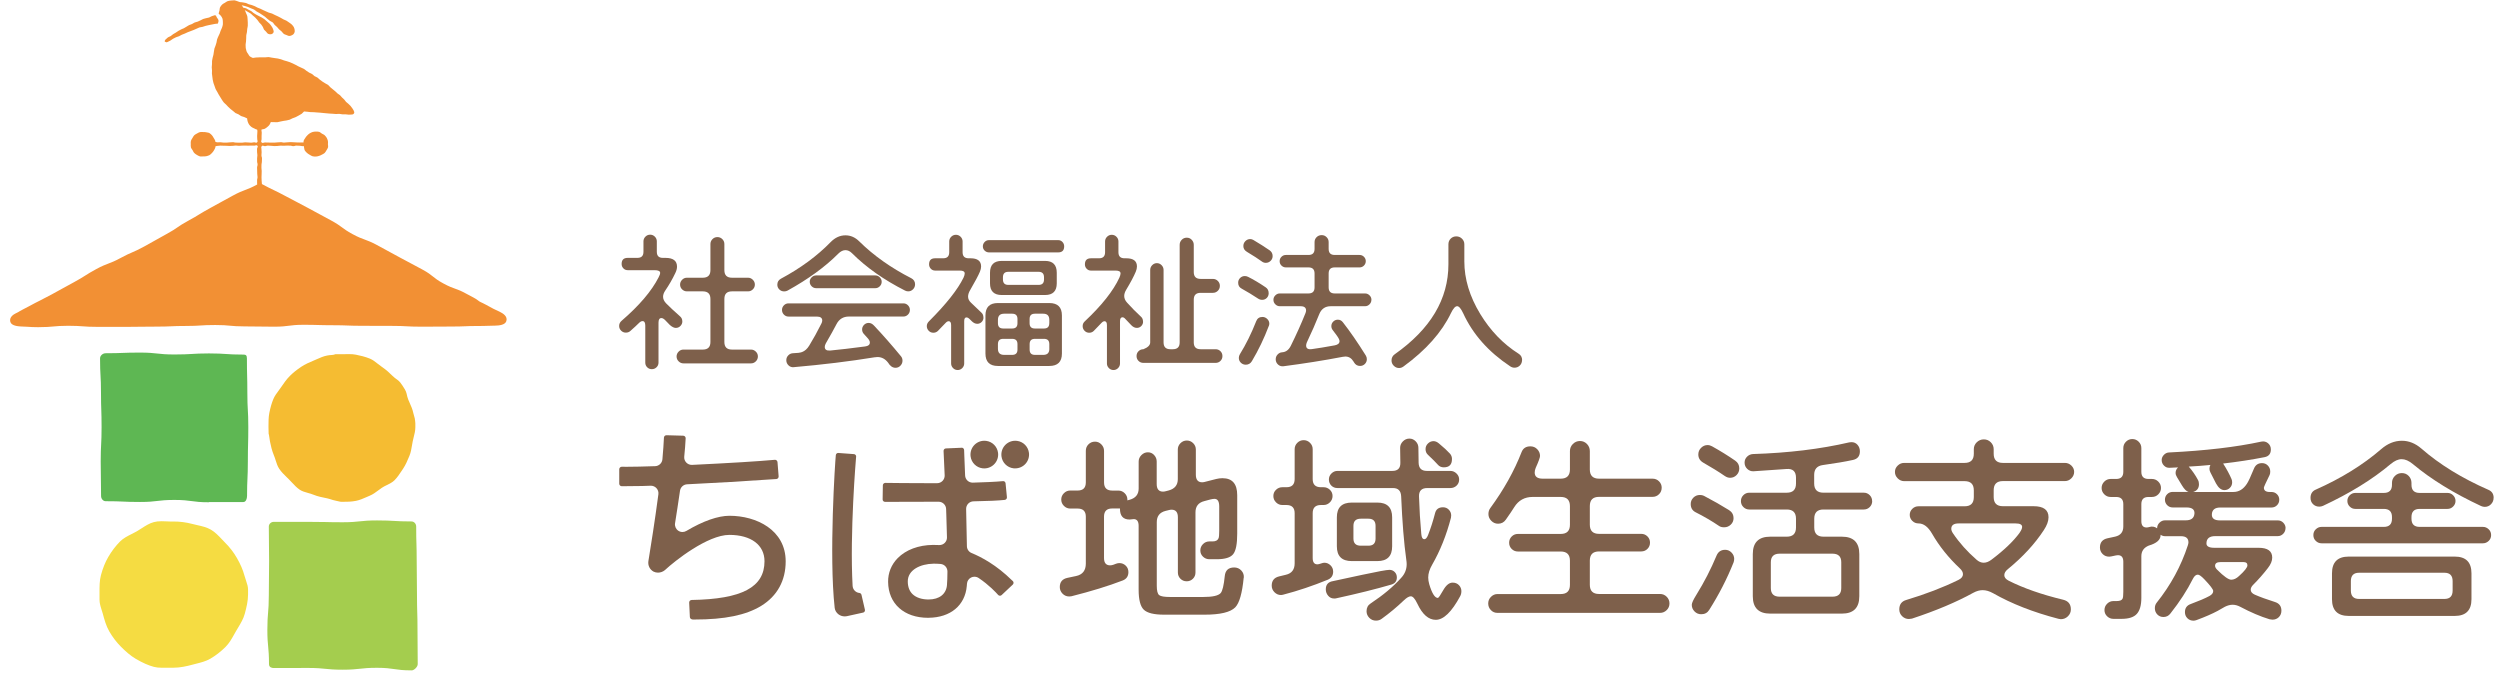 <svg width="294" height="80" viewBox="0 0 294 80" fill="none" xmlns="http://www.w3.org/2000/svg">
<path d="M80.244 37.795C80.244 37.997 80.171 38.177 80.021 38.331C79.87 38.486 79.69 38.563 79.475 38.563C79.273 38.563 79.041 38.452 78.78 38.224C78.591 38.023 78.397 37.825 78.209 37.636C78.054 37.482 77.912 37.405 77.779 37.405C77.552 37.405 77.44 37.585 77.44 37.941V42.647C77.44 42.862 77.362 43.042 77.208 43.192C77.053 43.342 76.869 43.415 76.654 43.415C76.439 43.415 76.259 43.342 76.109 43.192C75.958 43.042 75.885 42.862 75.885 42.647V38.297C75.885 37.941 75.778 37.761 75.563 37.761C75.43 37.761 75.288 37.838 75.134 37.993C74.906 38.22 74.576 38.529 74.133 38.919C73.992 39.052 73.811 39.117 73.597 39.117C73.382 39.117 73.197 39.039 73.043 38.885C72.888 38.73 72.811 38.546 72.811 38.331C72.811 38.096 72.905 37.894 73.099 37.727C75.181 35.933 76.632 34.226 77.453 32.613C77.573 32.385 77.633 32.214 77.633 32.094C77.633 31.879 77.414 31.772 76.972 31.772H73.816C73.614 31.772 73.442 31.699 73.309 31.557C73.171 31.416 73.103 31.244 73.103 31.038C73.103 30.562 73.339 30.326 73.816 30.326H74.958C75.434 30.326 75.671 30.09 75.671 29.614V28.383C75.671 28.168 75.748 27.984 75.903 27.829C76.057 27.675 76.242 27.598 76.457 27.598C76.671 27.598 76.856 27.675 77.01 27.829C77.165 27.984 77.242 28.168 77.242 28.383V29.614C77.242 30.09 77.478 30.326 77.955 30.326H78.26C79.162 30.326 79.617 30.669 79.617 31.36C79.617 31.587 79.552 31.836 79.419 32.107C79.076 32.832 78.681 33.514 78.243 34.157C78.062 34.419 77.977 34.668 77.977 34.904C77.977 35.165 78.097 35.423 78.333 35.672C78.702 36.053 79.248 36.564 79.973 37.203C80.154 37.358 80.24 37.555 80.24 37.791L80.244 37.795ZM89.128 41.914C89.128 42.141 89.047 42.334 88.888 42.493C88.729 42.652 88.54 42.733 88.325 42.733H80.368C80.154 42.733 79.969 42.652 79.806 42.493C79.643 42.334 79.565 42.141 79.565 41.914C79.565 41.699 79.647 41.515 79.806 41.352C79.965 41.189 80.154 41.111 80.368 41.111H82.653C83.245 41.111 83.546 40.816 83.546 40.219V35.157C83.546 34.565 83.25 34.264 82.653 34.264H80.781C80.566 34.264 80.381 34.187 80.218 34.033C80.059 33.878 79.978 33.69 79.978 33.462C79.978 33.248 80.059 33.063 80.218 32.9C80.377 32.737 80.566 32.66 80.781 32.66H82.653C83.245 32.66 83.546 32.364 83.546 31.768V28.7C83.546 28.473 83.628 28.28 83.787 28.121C83.945 27.962 84.139 27.881 84.366 27.881C84.594 27.881 84.787 27.962 84.946 28.121C85.105 28.28 85.186 28.473 85.186 28.7V31.768C85.186 32.364 85.483 32.66 86.079 32.66H87.969C88.184 32.66 88.373 32.742 88.531 32.9C88.69 33.059 88.772 33.248 88.772 33.462C88.772 33.69 88.69 33.878 88.531 34.033C88.373 34.187 88.184 34.264 87.969 34.264H86.079C85.483 34.264 85.186 34.56 85.186 35.157V40.219C85.186 40.816 85.483 41.111 86.079 41.111H88.325C88.54 41.111 88.725 41.193 88.888 41.352C89.051 41.511 89.128 41.699 89.128 41.914Z" fill="#7E604B"/>
<path d="M107.61 33.445C107.61 33.672 107.529 33.865 107.37 34.024C107.211 34.183 107.022 34.264 106.807 34.264C106.679 34.264 106.55 34.234 106.434 34.174C103.947 32.913 101.865 31.446 100.19 29.773C99.954 29.537 99.696 29.417 99.421 29.417C99.147 29.417 98.855 29.554 98.584 29.828C97.051 31.373 95.059 32.823 92.607 34.179C92.499 34.239 92.371 34.269 92.216 34.269C91.989 34.269 91.8 34.191 91.645 34.037C91.49 33.883 91.413 33.698 91.413 33.484C91.413 33.162 91.555 32.926 91.843 32.772C94.148 31.536 96.094 30.103 97.678 28.477C98.202 27.941 98.786 27.675 99.426 27.675C100.031 27.675 100.572 27.911 101.049 28.387C102.749 30.064 104.789 31.506 107.168 32.72C107.464 32.874 107.615 33.119 107.615 33.449L107.61 33.445ZM107.005 36.44C107.005 36.654 106.932 36.839 106.782 36.993C106.631 37.147 106.451 37.225 106.236 37.225H99.829C99.164 37.225 98.674 37.529 98.365 38.134C98.09 38.67 97.674 39.417 97.116 40.382C97.034 40.536 96.991 40.674 96.991 40.794C96.991 41.116 97.206 41.257 97.635 41.223C98.752 41.116 100.121 40.957 101.74 40.742C102.11 40.695 102.294 40.541 102.294 40.279C102.294 40.138 102.221 39.983 102.08 39.816L101.581 39.262C101.453 39.121 101.384 38.949 101.384 38.743C101.384 38.537 101.457 38.361 101.607 38.207C101.758 38.053 101.938 37.975 102.153 37.975C102.38 37.975 102.586 38.078 102.775 38.28C103.823 39.387 104.879 40.592 105.953 41.897C106.073 42.038 106.133 42.21 106.133 42.416C106.133 42.643 106.052 42.836 105.893 43.003C105.734 43.171 105.541 43.252 105.313 43.252C104.969 43.252 104.677 43.051 104.437 42.647C104.102 42.21 103.686 41.987 103.187 41.987C103.08 41.987 102.96 41.999 102.831 42.021C99.907 42.497 96.742 42.883 93.341 43.179C93.105 43.205 92.899 43.132 92.727 42.965C92.555 42.797 92.469 42.596 92.469 42.36C92.469 42.145 92.542 41.957 92.693 41.798C92.843 41.639 93.023 41.553 93.238 41.54C93.749 41.528 94.114 41.48 94.325 41.399C94.647 41.279 94.926 41.03 95.162 40.648C95.651 39.85 96.124 38.992 96.588 38.065C96.66 37.937 96.695 37.808 96.695 37.692C96.695 37.383 96.48 37.229 96.051 37.229H92.731C92.517 37.229 92.336 37.152 92.186 36.997C92.036 36.843 91.963 36.658 91.963 36.444C91.963 36.242 92.036 36.062 92.186 35.907C92.336 35.753 92.517 35.676 92.731 35.676H106.236C106.451 35.676 106.631 35.753 106.782 35.907C106.932 36.062 107.005 36.242 107.005 36.444V36.44ZM103.686 33.14C103.686 33.342 103.613 33.518 103.462 33.668C103.312 33.818 103.14 33.891 102.934 33.891H95.978C95.776 33.891 95.6 33.818 95.45 33.668C95.299 33.518 95.226 33.346 95.226 33.14C95.226 32.934 95.299 32.763 95.45 32.613C95.6 32.463 95.772 32.39 95.978 32.39H102.934C103.136 32.39 103.312 32.463 103.462 32.613C103.613 32.763 103.686 32.939 103.686 33.14Z" fill="#7E604B"/>
<path d="M115.657 37.35C115.657 37.551 115.584 37.723 115.442 37.865C115.3 38.006 115.129 38.079 114.923 38.079C114.695 38.079 114.476 37.972 114.261 37.757L114.029 37.526C113.901 37.397 113.772 37.328 113.656 37.328C113.475 37.328 113.39 37.479 113.39 37.775V42.747C113.39 42.949 113.317 43.129 113.166 43.283C113.016 43.438 112.836 43.515 112.621 43.515C112.406 43.515 112.226 43.438 112.076 43.283C111.925 43.129 111.852 42.949 111.852 42.747V38.238C111.852 37.929 111.758 37.775 111.565 37.775C111.444 37.775 111.32 37.847 111.191 37.989C111.002 38.191 110.701 38.5 110.298 38.916C110.156 39.057 109.976 39.13 109.761 39.13C109.546 39.13 109.366 39.053 109.216 38.899C109.065 38.744 108.992 38.56 108.992 38.345C108.992 38.144 109.074 37.959 109.241 37.792C111.277 35.758 112.63 34.047 113.308 32.657C113.402 32.455 113.45 32.288 113.45 32.159C113.45 31.931 113.261 31.82 112.879 31.82H109.971C109.77 31.82 109.598 31.747 109.465 31.605C109.332 31.464 109.259 31.292 109.259 31.086C109.259 30.61 109.495 30.374 109.971 30.374H110.916C111.393 30.374 111.629 30.138 111.629 29.662V28.396C111.629 28.182 111.706 27.997 111.861 27.843C112.015 27.689 112.2 27.611 112.415 27.611C112.63 27.611 112.814 27.689 112.969 27.843C113.123 27.997 113.201 28.182 113.201 28.396V29.662C113.201 30.138 113.437 30.374 113.913 30.374H114.128C114.961 30.374 115.378 30.696 115.378 31.335C115.378 31.524 115.33 31.734 115.236 31.957C115.056 32.386 114.682 33.094 114.111 34.077C113.931 34.373 113.845 34.643 113.845 34.879C113.845 35.141 113.956 35.376 114.184 35.591L115.434 36.784C115.575 36.917 115.648 37.097 115.648 37.337L115.657 37.35ZM125.147 28.971C125.147 29.448 124.911 29.683 124.434 29.683H116.318C116.116 29.683 115.945 29.615 115.799 29.477C115.657 29.34 115.584 29.173 115.584 28.971C115.584 28.77 115.657 28.598 115.799 28.452C115.94 28.306 116.112 28.238 116.318 28.238H124.434C124.636 28.238 124.808 28.311 124.941 28.452C125.074 28.594 125.147 28.765 125.147 28.971ZM124.881 41.576C124.881 42.55 124.387 43.038 123.399 43.038H117.353C116.378 43.038 115.889 42.55 115.889 41.576V37.101C115.889 36.127 116.374 35.638 117.353 35.638H123.399C124.387 35.638 124.881 36.127 124.881 37.101V41.576ZM124.275 33.322C124.275 34.235 123.816 34.694 122.901 34.694H117.8C116.885 34.694 116.425 34.235 116.425 33.322V32.073C116.425 31.146 116.885 30.683 117.8 30.683H122.901C123.816 30.683 124.275 31.146 124.275 32.073V33.322ZM119.655 38.011V37.513C119.655 37.097 119.444 36.891 119.032 36.891H118.087C117.598 36.891 117.357 37.135 117.357 37.62V38.011C117.357 38.427 117.563 38.633 117.98 38.633H119.032C119.449 38.633 119.655 38.427 119.655 38.011ZM119.655 41.112V40.469C119.655 40.053 119.444 39.847 119.032 39.847H117.98C117.563 39.847 117.357 40.053 117.357 40.469V41.022C117.357 41.498 117.602 41.734 118.087 41.734H119.032C119.449 41.734 119.655 41.528 119.655 41.112ZM122.776 32.858V32.609C122.776 32.18 122.566 31.966 122.154 31.966H118.568C118.152 31.966 117.946 32.18 117.946 32.609V32.858C117.946 33.287 118.152 33.502 118.568 33.502H122.154C122.57 33.502 122.776 33.287 122.776 32.858ZM123.399 38.011V37.62C123.399 37.131 123.163 36.891 122.686 36.891H121.703C121.286 36.891 121.08 37.097 121.08 37.513V38.011C121.08 38.427 121.286 38.633 121.703 38.633H122.772C123.189 38.633 123.395 38.427 123.395 38.011H123.399ZM123.399 41.022V40.469C123.399 40.053 123.189 39.847 122.776 39.847H121.707C121.291 39.847 121.085 40.053 121.085 40.469V41.112C121.085 41.528 121.291 41.734 121.707 41.734H122.691C123.167 41.734 123.403 41.498 123.403 41.022H123.399Z" fill="#7E604B"/>
<path d="M134.427 37.827C134.427 38.029 134.354 38.2 134.212 38.346C134.07 38.488 133.899 38.561 133.697 38.561C133.461 38.561 133.237 38.453 133.035 38.239C132.881 38.084 132.653 37.849 132.357 37.527C132.237 37.385 132.121 37.312 132.001 37.312C131.812 37.312 131.713 37.467 131.713 37.776V42.748C131.713 42.949 131.64 43.13 131.49 43.284C131.339 43.438 131.159 43.516 130.944 43.516C130.73 43.516 130.549 43.438 130.399 43.284C130.249 43.13 130.176 42.949 130.176 42.748V38.239C130.176 37.93 130.081 37.776 129.892 37.776C129.772 37.776 129.647 37.849 129.519 37.99C129.33 38.192 129.029 38.501 128.625 38.917C128.484 39.058 128.303 39.131 128.089 39.131C127.874 39.131 127.694 39.054 127.543 38.9C127.393 38.745 127.32 38.561 127.32 38.346C127.32 38.132 127.402 37.947 127.569 37.793C129.566 35.914 130.923 34.206 131.636 32.657C131.73 32.443 131.777 32.276 131.777 32.16C131.777 31.932 131.588 31.821 131.206 31.821H128.299C128.097 31.821 127.926 31.748 127.792 31.606C127.655 31.465 127.586 31.293 127.586 31.087C127.586 30.611 127.822 30.375 128.299 30.375H129.244C129.72 30.375 129.957 30.139 129.957 29.663V28.397C129.957 28.183 130.034 27.998 130.189 27.844C130.343 27.689 130.528 27.612 130.742 27.612C130.957 27.612 131.142 27.689 131.296 27.844C131.451 27.998 131.528 28.183 131.528 28.397V29.663C131.528 30.139 131.764 30.375 132.241 30.375H132.456C133.289 30.375 133.705 30.697 133.705 31.336C133.705 31.525 133.658 31.735 133.564 31.958C133.336 32.503 132.962 33.211 132.439 34.078C132.284 34.339 132.207 34.584 132.207 34.807C132.207 35.081 132.318 35.343 132.546 35.592C133.044 36.15 133.598 36.707 134.203 37.269C134.345 37.402 134.418 37.583 134.418 37.823L134.427 37.827ZM143.758 41.873C143.758 42.1 143.681 42.289 143.526 42.443C143.371 42.598 143.182 42.675 142.955 42.675H134.461C134.234 42.675 134.045 42.598 133.89 42.443C133.735 42.289 133.658 42.1 133.658 41.873C133.658 41.645 133.735 41.456 133.89 41.302C134.045 41.148 134.234 41.07 134.461 41.07C134.998 40.856 135.264 40.59 135.264 40.268V31.748C135.264 31.534 135.341 31.345 135.496 31.186C135.651 31.027 135.835 30.946 136.05 30.946C136.265 30.946 136.449 31.027 136.604 31.186C136.758 31.345 136.836 31.534 136.836 31.748V40.268C136.836 40.804 137.102 41.07 137.639 41.07H137.926C138.463 41.07 138.729 40.804 138.729 40.268V28.788C138.729 28.56 138.811 28.367 138.97 28.2C139.129 28.033 139.331 27.951 139.567 27.951C139.794 27.951 139.988 28.033 140.146 28.2C140.305 28.367 140.387 28.565 140.387 28.788V31.997C140.387 32.533 140.653 32.799 141.19 32.799H142.637C142.865 32.799 143.058 32.881 143.217 33.039C143.376 33.198 143.457 33.391 143.457 33.618C143.457 33.846 143.376 34.039 143.217 34.198C143.058 34.356 142.865 34.438 142.637 34.438H141.19C140.653 34.438 140.387 34.704 140.387 35.24V40.268C140.387 40.804 140.653 41.07 141.19 41.07H142.955C143.182 41.07 143.371 41.148 143.526 41.302C143.681 41.456 143.758 41.645 143.758 41.873Z" fill="#7E604B"/>
<path d="M149.198 34.459C149.198 34.695 149.125 34.888 148.975 35.038C148.825 35.188 148.644 35.261 148.43 35.261C148.249 35.261 148.086 35.21 147.931 35.102C147.3 34.686 146.665 34.3 146.021 33.944C145.746 33.802 145.608 33.571 145.608 33.249C145.608 33.022 145.686 32.837 145.84 32.687C145.995 32.537 146.18 32.464 146.394 32.464C146.523 32.464 146.648 32.494 146.768 32.554C147.412 32.876 148.099 33.283 148.838 33.785C149.074 33.94 149.194 34.167 149.194 34.463L149.198 34.459ZM149.215 38.324C148.657 39.8 147.992 41.181 147.219 42.477C147.051 42.752 146.815 42.889 146.506 42.889C146.278 42.889 146.085 42.812 145.926 42.657C145.767 42.503 145.686 42.314 145.686 42.087C145.686 41.932 145.729 41.791 145.81 41.658C146.523 40.504 147.167 39.204 147.738 37.754C147.867 37.432 148.112 37.273 148.468 37.273C148.683 37.273 148.868 37.355 149.031 37.513C149.194 37.672 149.271 37.856 149.271 38.058C149.271 38.14 149.254 38.23 149.22 38.324H149.215ZM149.662 30.109C149.662 30.336 149.58 30.525 149.422 30.679C149.263 30.834 149.074 30.911 148.859 30.911C148.692 30.911 148.537 30.859 148.395 30.752C147.992 30.456 147.403 30.074 146.63 29.611C146.356 29.444 146.218 29.221 146.218 28.933C146.218 28.706 146.3 28.513 146.459 28.354C146.617 28.195 146.806 28.114 147.021 28.114C147.15 28.114 147.279 28.148 147.395 28.221C148.12 28.65 148.756 29.053 149.306 29.435C149.542 29.602 149.662 29.826 149.662 30.113V30.109ZM161.277 35.261C161.277 35.463 161.204 35.639 161.054 35.789C160.904 35.939 160.732 36.012 160.526 36.012H156.494C155.85 36.012 155.407 36.316 155.154 36.921C154.738 37.968 154.248 39.079 153.69 40.255C153.63 40.396 153.6 40.521 153.6 40.628C153.6 40.971 153.819 41.117 154.261 41.057C154.974 40.963 155.88 40.812 156.975 40.611C157.344 40.538 157.529 40.375 157.529 40.113C157.529 39.972 157.417 39.744 157.19 39.435C157.022 39.221 156.863 39.006 156.709 38.792C156.614 38.663 156.567 38.513 156.567 38.346C156.567 38.144 156.64 37.968 156.79 37.818C156.94 37.668 157.121 37.595 157.336 37.595C157.572 37.595 157.769 37.698 157.924 37.9C158.77 38.981 159.667 40.281 160.616 41.803C160.698 41.936 160.741 42.078 160.741 42.233C160.741 42.46 160.663 42.649 160.509 42.803C160.354 42.958 160.165 43.035 159.938 43.035C159.629 43.035 159.392 42.893 159.225 42.606L159.173 42.516C158.937 42.125 158.615 41.928 158.212 41.928C158.117 41.928 158.014 41.941 157.907 41.962C155.669 42.391 153.351 42.756 150.95 43.069C150.701 43.103 150.482 43.039 150.298 42.872C150.113 42.704 150.023 42.498 150.023 42.25C150.023 42.035 150.096 41.846 150.246 41.688C150.396 41.529 150.568 41.443 150.774 41.43C151.212 41.404 151.551 41.156 151.792 40.679C152.445 39.362 153.024 38.075 153.522 36.831C153.57 36.711 153.595 36.604 153.595 36.51C153.595 36.179 153.381 36.012 152.951 36.012H150.508C150.306 36.012 150.13 35.939 149.98 35.789C149.829 35.639 149.756 35.467 149.756 35.261C149.756 35.055 149.829 34.883 149.98 34.733C150.13 34.583 150.302 34.51 150.508 34.51H153.879C154.355 34.51 154.592 34.274 154.592 33.798V32.159C154.592 31.683 154.355 31.447 153.879 31.447H151.221C151.019 31.447 150.847 31.374 150.701 31.233C150.555 31.091 150.486 30.919 150.486 30.713C150.486 30.508 150.559 30.34 150.701 30.199C150.843 30.057 151.015 29.984 151.221 29.984H153.879C154.355 29.984 154.592 29.748 154.592 29.272V28.47C154.592 28.242 154.673 28.049 154.832 27.891C154.991 27.732 155.193 27.65 155.429 27.65C155.665 27.65 155.85 27.732 156.009 27.891C156.168 28.049 156.249 28.242 156.249 28.47V29.272C156.249 29.748 156.485 29.984 156.962 29.984H159.886C160.088 29.984 160.26 30.057 160.401 30.199C160.543 30.34 160.616 30.512 160.616 30.713C160.616 30.915 160.543 31.087 160.401 31.233C160.26 31.374 160.088 31.447 159.886 31.447H156.962C156.485 31.447 156.249 31.683 156.249 32.159V33.798C156.249 34.274 156.485 34.51 156.962 34.51H160.53C160.732 34.51 160.908 34.583 161.058 34.733C161.209 34.883 161.282 35.055 161.282 35.261H161.277Z" fill="#7E604B"/>
<path d="M178.991 42.354C178.991 42.603 178.905 42.813 178.733 42.985C178.561 43.156 178.351 43.242 178.102 43.242C177.934 43.242 177.767 43.191 177.604 43.084C175.045 41.385 173.202 39.304 172.073 36.846C171.811 36.288 171.575 36.009 171.36 36.009C171.133 36.009 170.892 36.284 170.63 36.828C169.548 39.085 167.685 41.179 165.048 43.101C164.88 43.221 164.709 43.281 164.533 43.281C164.297 43.281 164.086 43.191 163.91 43.015C163.73 42.835 163.644 42.629 163.644 42.393C163.644 42.084 163.768 41.839 164.017 41.663C168.226 38.703 170.334 35.177 170.334 31.076V28.724C170.334 28.463 170.424 28.244 170.6 28.064C170.781 27.884 171 27.798 171.261 27.798C171.523 27.798 171.747 27.888 171.931 28.072C172.116 28.257 172.206 28.471 172.206 28.724V30.741C172.206 32.809 172.829 34.868 174.078 36.927C175.281 38.901 176.784 40.458 178.591 41.599C178.866 41.766 179.004 42.02 179.004 42.367L178.991 42.354Z" fill="#7E604B"/>
<path d="M146.257 67.953C146.081 69.767 145.75 70.921 145.269 71.419C144.706 71.998 143.504 72.286 141.658 72.286H136.887C135.715 72.286 134.924 72.093 134.517 71.707C134.109 71.32 133.903 70.535 133.903 69.347V61.839C133.903 61.312 133.709 61.046 133.323 61.046C133.258 61.046 133.181 61.054 133.095 61.071C133.005 61.089 132.923 61.097 132.842 61.097C132.073 61.097 131.695 60.664 131.708 59.797H130.794C130.149 59.797 129.832 60.119 129.832 60.758V65.619C129.832 66.198 130.072 66.485 130.553 66.485C130.665 66.485 130.794 66.46 130.94 66.412L131.253 66.292C131.382 66.245 131.511 66.219 131.64 66.219C131.927 66.219 132.176 66.318 132.387 66.52C132.597 66.721 132.7 66.975 132.7 67.279C132.7 67.76 132.477 68.09 132.026 68.266C130.356 68.909 128.35 69.527 126.006 70.119C125.941 70.136 125.851 70.145 125.739 70.145C125.435 70.145 125.173 70.038 124.958 69.819C124.743 69.6 124.632 69.343 124.632 69.038C124.632 68.446 124.928 68.086 125.525 67.957L126.538 67.742C127.307 67.584 127.693 67.095 127.693 66.275V60.767C127.693 60.123 127.371 59.806 126.731 59.806H125.864C125.576 59.806 125.327 59.703 125.117 59.493C124.906 59.282 124.803 59.033 124.803 58.746C124.803 58.459 124.906 58.21 125.117 58C125.327 57.789 125.576 57.686 125.864 57.686H126.731C127.376 57.686 127.693 57.365 127.693 56.725V53.019C127.693 52.714 127.796 52.457 128.007 52.251C128.217 52.041 128.47 51.938 128.775 51.938C129.063 51.938 129.312 52.045 129.523 52.264C129.733 52.478 129.836 52.731 129.836 53.023V56.73C129.836 57.373 130.158 57.691 130.798 57.691H131.519C131.807 57.691 132.056 57.794 132.266 58.004C132.477 58.214 132.58 58.463 132.58 58.75V58.845L132.846 58.772C133.55 58.579 133.907 58.137 133.907 57.45V54.276C133.907 53.988 134.014 53.735 134.233 53.516C134.452 53.298 134.701 53.19 134.993 53.19C135.285 53.19 135.526 53.298 135.727 53.516C135.929 53.735 136.028 53.984 136.028 54.276V56.923C136.028 57.515 136.277 57.815 136.775 57.815C136.87 57.815 136.977 57.798 137.089 57.768L137.449 57.674C138.154 57.48 138.51 57.039 138.51 56.352V52.864C138.51 52.577 138.613 52.328 138.824 52.118C139.034 51.908 139.283 51.805 139.571 51.805C139.858 51.805 140.107 51.908 140.318 52.118C140.528 52.328 140.631 52.577 140.631 52.864V55.825C140.631 56.417 140.88 56.717 141.378 56.717C141.473 56.717 141.58 56.7 141.692 56.67L143.015 56.331C143.272 56.266 143.521 56.236 143.762 56.236C144.917 56.236 145.497 56.901 145.497 58.236V62.757C145.497 63.976 145.338 64.782 145.016 65.177C144.694 65.572 144.054 65.765 143.088 65.765H142.22C141.932 65.765 141.683 65.666 141.473 65.464C141.263 65.263 141.159 65.018 141.159 64.731C141.159 64.443 141.263 64.195 141.473 63.984C141.683 63.774 141.932 63.671 142.22 63.671H142.607C142.976 63.671 143.208 63.542 143.307 63.285C143.354 63.156 143.38 62.877 143.38 62.444V59.557C143.38 58.965 143.195 58.665 142.826 58.665C142.697 58.665 142.538 58.69 142.345 58.737L141.623 58.931C140.932 59.106 140.588 59.548 140.588 60.252V67.326C140.588 67.614 140.49 67.858 140.288 68.06C140.086 68.261 139.841 68.36 139.554 68.36C139.266 68.36 139.021 68.261 138.819 68.06C138.617 67.858 138.519 67.614 138.519 67.326V60.831C138.519 60.239 138.27 59.939 137.771 59.939C137.677 59.939 137.57 59.956 137.458 59.986L137.072 60.08C136.38 60.256 136.037 60.698 136.037 61.402V68.884C136.037 69.476 136.131 69.845 136.324 69.99C136.518 70.136 136.943 70.205 137.6 70.205H141.503C142.594 70.205 143.276 70.055 143.551 69.746C143.762 69.506 143.921 68.841 144.032 67.747C144.097 67.073 144.466 66.734 145.14 66.734C145.479 66.734 145.758 66.854 145.982 67.095C146.205 67.335 146.304 67.622 146.269 67.961L146.257 67.953Z" fill="#7E604B"/>
<path d="M156.781 67.211C156.781 67.675 156.57 67.996 156.154 68.172C154.389 68.893 152.646 69.481 150.928 69.927C150.799 69.961 150.705 69.974 150.64 69.974C150.353 69.974 150.099 69.867 149.88 69.648C149.661 69.429 149.554 69.172 149.554 68.867C149.554 68.288 149.842 67.928 150.421 67.786L151.216 67.593C151.907 67.434 152.251 66.984 152.251 66.246V60.351C152.251 59.708 151.929 59.39 151.289 59.39H150.808C150.52 59.39 150.271 59.287 150.061 59.077C149.85 58.867 149.747 58.618 149.747 58.331C149.747 58.043 149.85 57.799 150.061 57.597C150.271 57.395 150.52 57.297 150.808 57.297H151.289C151.933 57.297 152.251 56.975 152.251 56.336V52.822C152.251 52.535 152.354 52.286 152.564 52.076C152.775 51.866 153.024 51.763 153.311 51.763C153.599 51.763 153.848 51.866 154.058 52.076C154.269 52.286 154.372 52.535 154.372 52.822V56.336C154.372 56.979 154.694 57.297 155.334 57.297H155.647C155.935 57.297 156.184 57.395 156.394 57.597C156.605 57.799 156.708 58.043 156.708 58.331C156.708 58.618 156.605 58.867 156.394 59.077C156.184 59.287 155.935 59.39 155.647 59.39H155.334C154.69 59.39 154.372 59.712 154.372 60.351V65.62C154.372 66.117 154.557 66.366 154.926 66.366C155.02 66.366 155.158 66.336 155.334 66.272C155.51 66.207 155.647 66.177 155.742 66.177C156.017 66.177 156.257 66.276 156.463 66.478C156.674 66.679 156.777 66.924 156.777 67.211H156.781ZM164.27 67.906C164.27 68.34 164.055 68.618 163.621 68.747C161.805 69.275 159.649 69.815 157.142 70.36C157.094 70.377 157.013 70.386 156.901 70.386C156.613 70.386 156.373 70.279 156.193 70.06C156.008 69.845 155.913 69.592 155.913 69.301C155.913 68.756 156.193 68.434 156.755 68.34C156.948 68.309 158.103 68.061 160.225 67.593C162.024 67.207 163.085 67.014 163.402 67.014C163.643 67.014 163.849 67.1 164.016 67.267C164.184 67.434 164.27 67.649 164.27 67.906ZM171.857 69.545C171.857 69.755 171.81 69.948 171.711 70.124C170.715 71.969 169.762 72.891 168.847 72.891C167.997 72.891 167.271 72.256 166.679 70.991C166.404 70.412 166.151 70.124 165.91 70.124C165.7 70.124 165.429 70.283 165.09 70.605C164.287 71.373 163.42 72.098 162.488 72.771C162.294 72.917 162.071 72.986 161.814 72.986C161.509 72.986 161.247 72.879 161.032 72.66C160.817 72.441 160.706 72.183 160.706 71.879C160.706 71.476 160.865 71.171 161.187 70.965C162.664 69.987 163.862 68.983 164.776 67.958C165.21 67.494 165.425 66.954 165.425 66.345C165.425 66.186 165.408 66.006 165.378 65.817C165.103 63.861 164.905 61.372 164.776 58.356C164.742 57.713 164.424 57.395 163.815 57.395H157.288C157 57.395 156.759 57.301 156.566 57.108C156.373 56.915 156.278 56.675 156.278 56.387C156.278 56.113 156.377 55.877 156.579 55.679C156.781 55.478 157.017 55.379 157.288 55.379H163.742C164.386 55.379 164.695 55.057 164.682 54.418L164.656 52.663C164.656 52.376 164.764 52.123 164.983 51.904C165.197 51.69 165.451 51.578 165.743 51.578C166.035 51.578 166.279 51.685 166.49 51.904C166.7 52.119 166.803 52.372 166.803 52.663L166.829 54.418C166.846 55.062 167.168 55.379 167.791 55.379H170.561C170.831 55.379 171.076 55.478 171.282 55.679C171.492 55.881 171.595 56.117 171.595 56.387C171.595 56.675 171.497 56.915 171.295 57.108C171.093 57.301 170.848 57.395 170.561 57.395H167.838C167.181 57.395 166.859 57.726 166.876 58.382C166.924 59.922 167.014 61.39 167.142 62.784C167.173 63.2 167.293 63.41 167.503 63.41C167.662 63.41 167.808 63.252 167.937 62.93C168.259 62.11 168.529 61.261 168.757 60.377C168.869 59.897 169.182 59.656 169.697 59.656C169.972 59.656 170.2 59.751 170.385 59.944C170.569 60.137 170.659 60.36 170.659 60.617C170.659 60.729 170.651 60.819 170.634 60.883C170.105 62.921 169.367 64.766 168.418 66.418C168.113 66.945 167.958 67.443 167.958 67.911C167.958 68.151 167.997 68.417 168.079 68.704C168.401 69.781 168.736 70.317 169.092 70.317C169.174 70.317 169.38 70.017 169.719 69.416C170.058 68.816 170.427 68.516 170.827 68.516C171.132 68.516 171.381 68.614 171.574 68.816C171.767 69.017 171.862 69.262 171.862 69.549L171.857 69.545ZM163.716 64.251C163.716 65.405 163.136 65.984 161.981 65.984H158.971C157.799 65.984 157.215 65.405 157.215 64.251V60.836C157.215 59.682 157.799 59.103 158.971 59.103H161.981C163.136 59.103 163.716 59.682 163.716 60.836V64.251ZM161.766 63.333V61.84C161.766 61.278 161.483 60.999 160.925 60.999H160.032C159.452 60.999 159.164 61.278 159.164 61.84V63.333C159.164 63.895 159.452 64.174 160.032 64.174H160.925C161.487 64.174 161.766 63.895 161.766 63.333ZM170.75 53.998C170.75 54.641 170.427 54.959 169.788 54.959C169.5 54.959 169.264 54.856 169.088 54.646C168.847 54.371 168.461 53.989 167.933 53.492C167.739 53.316 167.645 53.093 167.645 52.818C167.645 52.561 167.735 52.342 167.924 52.157C168.109 51.973 168.328 51.878 168.585 51.878C168.796 51.878 169.002 51.968 169.212 52.144C169.775 52.608 170.208 53.011 170.513 53.346C170.672 53.522 170.754 53.74 170.754 53.993L170.75 53.998Z" fill="#7E604B"/>
<path d="M196.33 70.967C196.33 71.272 196.222 71.533 196.003 71.748C195.789 71.962 195.527 72.074 195.222 72.074H176.096C175.791 72.074 175.534 71.967 175.327 71.748C175.117 71.533 175.014 71.272 175.014 70.967C175.014 70.662 175.121 70.401 175.34 70.186C175.559 69.972 175.808 69.86 176.1 69.86H183.542C184.263 69.86 184.624 69.5 184.624 68.779V65.939C184.624 65.218 184.263 64.858 183.542 64.858H178.509C178.222 64.858 177.977 64.759 177.775 64.558C177.573 64.356 177.474 64.112 177.474 63.824C177.474 63.537 177.573 63.292 177.775 63.09C177.977 62.889 178.222 62.79 178.509 62.79H183.542C184.263 62.79 184.624 62.43 184.624 61.709V59.521C184.624 58.8 184.263 58.44 183.542 58.44H180.244C179.295 58.44 178.574 58.843 178.076 59.641C177.865 59.98 177.539 60.469 177.088 61.108C176.865 61.43 176.56 61.589 176.173 61.589C175.868 61.589 175.602 61.477 175.379 61.25C175.156 61.027 175.04 60.761 175.04 60.456C175.04 60.182 175.113 59.95 175.254 59.757C176.843 57.591 178.071 55.394 178.939 53.163C179.115 52.713 179.458 52.49 179.974 52.49C180.296 52.49 180.562 52.601 180.781 52.829C180.996 53.052 181.107 53.318 181.107 53.622C181.107 53.798 180.94 54.266 180.601 55.017C180.519 55.21 180.48 55.394 180.48 55.57C180.48 56.05 180.794 56.291 181.421 56.291H183.542C184.263 56.291 184.624 55.93 184.624 55.21V53.043C184.624 52.721 184.74 52.447 184.972 52.211C185.204 51.979 185.483 51.863 185.805 51.863C186.127 51.863 186.398 51.979 186.625 52.211C186.848 52.442 186.964 52.721 186.964 53.043V55.21C186.964 55.93 187.325 56.291 188.046 56.291H194.333C194.638 56.291 194.895 56.394 195.102 56.604C195.312 56.814 195.415 57.063 195.415 57.35C195.415 57.655 195.312 57.912 195.102 58.118C194.891 58.328 194.638 58.431 194.333 58.431H188.046C187.325 58.431 186.964 58.792 186.964 59.513V61.7C186.964 62.421 187.325 62.782 188.046 62.782H193.006C193.294 62.782 193.539 62.88 193.74 63.082C193.942 63.283 194.041 63.528 194.041 63.816C194.041 64.103 193.942 64.347 193.74 64.549C193.539 64.751 193.294 64.849 193.006 64.849H188.046C187.325 64.849 186.964 65.21 186.964 65.93V68.771C186.964 69.491 187.325 69.852 188.046 69.852H195.222C195.527 69.852 195.789 69.959 196.003 70.178C196.218 70.397 196.33 70.654 196.33 70.959V70.967Z" fill="#7E604B"/>
<path d="M203.866 60.929C203.866 61.234 203.758 61.491 203.539 61.697C203.325 61.907 203.063 62.01 202.758 62.01C202.517 62.01 202.324 61.963 202.178 61.864C201.328 61.285 200.396 60.74 199.383 60.23C199.013 60.037 198.829 59.715 198.829 59.269C198.829 58.981 198.932 58.733 199.142 58.522C199.353 58.312 199.606 58.209 199.911 58.209C200.087 58.209 200.242 58.243 200.37 58.303C201.444 58.865 202.432 59.428 203.333 59.989C203.685 60.213 203.862 60.526 203.862 60.929H203.866ZM203.939 65.738C203.939 65.884 203.913 66.017 203.866 66.146C203.097 68.072 202.14 69.934 201.002 71.727C200.791 72.066 200.478 72.234 200.061 72.234C199.756 72.234 199.494 72.126 199.28 71.907C199.065 71.689 198.953 71.431 198.953 71.127C198.953 70.916 199.138 70.517 199.507 69.925C200.422 68.45 201.208 66.918 201.869 65.331C202.062 64.88 202.397 64.657 202.882 64.657C203.17 64.657 203.419 64.764 203.63 64.983C203.84 65.198 203.943 65.451 203.943 65.743L203.939 65.738ZM204.54 55.082C204.54 55.386 204.437 55.648 204.227 55.862C204.016 56.077 203.763 56.188 203.458 56.188C203.247 56.188 203.041 56.116 202.831 55.974C202.11 55.476 201.264 54.957 200.302 54.408C199.915 54.185 199.722 53.863 199.722 53.447C199.722 53.142 199.829 52.881 200.048 52.666C200.263 52.452 200.516 52.34 200.808 52.34C200.984 52.34 201.161 52.388 201.337 52.486C202.316 53.031 203.222 53.593 204.059 54.172C204.381 54.395 204.54 54.7 204.54 55.086V55.082ZM220.17 58.93C220.17 59.205 220.076 59.436 219.883 59.629C219.689 59.822 219.458 59.917 219.183 59.917H214.438C213.716 59.917 213.356 60.277 213.356 60.998V62.032C213.356 62.752 213.716 63.113 214.438 63.113H216.606C217.972 63.113 218.655 63.795 218.655 65.159V70.114C218.655 71.478 217.972 72.161 216.606 72.161H208.177C206.812 72.161 206.129 71.478 206.129 70.114V65.159C206.129 63.795 206.812 63.113 208.177 63.113H210.127C210.848 63.113 211.209 62.752 211.209 62.032V60.998C211.209 60.277 210.848 59.917 210.127 59.917H205.721C205.446 59.917 205.214 59.822 205.021 59.629C204.828 59.436 204.733 59.205 204.733 58.93C204.733 58.655 204.828 58.424 205.021 58.231C205.214 58.038 205.446 57.943 205.721 57.943H210.127C210.848 57.943 211.209 57.583 211.209 56.862V56.188C211.209 55.433 210.831 55.09 210.075 55.155C209.255 55.219 207.971 55.309 206.223 55.421C205.936 55.438 205.686 55.343 205.476 55.142C205.266 54.94 205.163 54.696 205.163 54.408C205.163 54.133 205.257 53.902 205.45 53.709C205.644 53.516 205.875 53.413 206.15 53.396C210.294 53.267 214.064 52.812 217.469 52.023C217.534 52.006 217.624 51.997 217.736 51.997C218.023 51.997 218.26 52.1 218.444 52.31C218.629 52.52 218.723 52.774 218.723 53.078C218.723 53.64 218.448 53.975 217.903 54.091C217.019 54.284 215.842 54.485 214.361 54.691C213.686 54.786 213.347 55.172 213.347 55.845V56.858C213.347 57.578 213.708 57.939 214.429 57.939H219.174C219.449 57.939 219.681 58.033 219.874 58.226C220.067 58.419 220.162 58.651 220.162 58.926L220.17 58.93ZM216.533 69.157V66.124C216.533 65.451 216.19 65.112 215.498 65.112H209.285C208.594 65.112 208.25 65.451 208.25 66.124V69.157C208.25 69.831 208.594 70.17 209.285 70.17H215.498C216.19 70.17 216.533 69.831 216.533 69.157Z" fill="#7E604B"/>
<path d="M243.921 55.489C243.921 55.776 243.813 56.03 243.594 56.248C243.375 56.467 243.126 56.575 242.834 56.575H235.539C234.817 56.575 234.457 56.935 234.457 57.656V58.449C234.457 59.17 234.817 59.53 235.539 59.53H239.15C240.322 59.53 240.906 59.964 240.906 60.83C240.906 61.281 240.722 61.787 240.352 62.345C239.292 63.966 237.879 65.498 236.114 66.939C235.839 67.162 235.706 67.398 235.706 67.639C235.706 67.896 235.874 68.111 236.213 68.287C237.965 69.17 240.099 69.917 242.62 70.526C243.229 70.672 243.534 71.049 243.534 71.659C243.534 71.98 243.418 72.251 243.186 72.478C242.955 72.701 242.676 72.817 242.358 72.817C242.293 72.817 242.195 72.8 242.07 72.77C239.116 72.002 236.556 70.998 234.388 69.762C233.954 69.522 233.546 69.402 233.16 69.402C232.808 69.402 232.438 69.505 232.052 69.715C230.077 70.805 227.676 71.817 224.851 72.748C224.692 72.778 224.572 72.795 224.49 72.795C224.185 72.795 223.919 72.688 223.696 72.469C223.472 72.255 223.356 71.985 223.356 71.663C223.356 71.084 223.631 70.715 224.177 70.556C226.474 69.865 228.518 69.08 230.317 68.196C230.669 68.02 230.845 67.797 230.845 67.523C230.845 67.3 230.725 67.072 230.485 66.849C229.153 65.597 228.058 64.237 227.208 62.757C226.744 61.954 226.212 61.555 225.619 61.555C225.332 61.555 225.087 61.457 224.885 61.255C224.683 61.053 224.585 60.817 224.585 60.547C224.585 60.277 224.683 60.037 224.885 59.839C225.087 59.638 225.332 59.539 225.619 59.539H231.039C231.76 59.539 232.121 59.179 232.121 58.458V57.664C232.121 56.943 231.76 56.583 231.039 56.583H223.932C223.644 56.583 223.391 56.476 223.172 56.257C222.953 56.038 222.845 55.789 222.845 55.498C222.845 55.206 222.953 54.961 223.172 54.751C223.387 54.541 223.64 54.438 223.932 54.438H231.039C231.76 54.438 232.121 54.078 232.121 53.357V52.829C232.121 52.508 232.237 52.237 232.468 52.01C232.7 51.787 232.979 51.671 233.297 51.671C233.615 51.671 233.89 51.782 234.117 52.01C234.341 52.233 234.457 52.508 234.457 52.829V53.357C234.457 54.078 234.817 54.438 235.539 54.438H242.834C243.122 54.438 243.375 54.541 243.594 54.751C243.809 54.961 243.921 55.21 243.921 55.498V55.489ZM237.514 62.636C237.707 62.362 237.802 62.139 237.802 61.963C237.802 61.688 237.544 61.555 237.033 61.555H230.339C229.759 61.555 229.471 61.766 229.471 62.182C229.471 62.34 229.536 62.521 229.664 62.709C230.42 63.833 231.352 64.876 232.46 65.837C232.718 66.06 232.988 66.176 233.28 66.176C233.572 66.176 233.864 66.064 234.173 65.837C235.668 64.713 236.784 63.649 237.523 62.636H237.514Z" fill="#7E604B"/>
<path d="M268.775 62.108C268.775 62.366 268.685 62.584 268.509 62.769C268.333 62.953 268.114 63.048 267.861 63.048H260.513C259.822 63.048 259.478 63.335 259.478 63.914C259.478 64.253 259.792 64.421 260.419 64.421H265.623C266.684 64.421 267.212 64.807 267.212 65.575C267.212 65.961 267.045 66.368 266.705 66.802C266.16 67.51 265.58 68.166 264.971 68.775C264.777 68.968 264.683 69.161 264.683 69.354C264.683 69.594 264.842 69.788 265.164 69.933C265.791 70.208 266.585 70.495 267.547 70.8C268.045 70.959 268.294 71.298 268.294 71.812C268.294 72.117 268.195 72.37 267.994 72.572C267.792 72.773 267.538 72.872 267.234 72.872C267.169 72.872 267.058 72.855 266.894 72.825C265.834 72.503 264.687 72.014 263.45 71.358C263.146 71.199 262.849 71.118 262.557 71.118C262.265 71.118 261.965 71.199 261.643 71.358C261.449 71.469 261.17 71.632 260.801 71.838C260.144 72.19 259.315 72.55 258.319 72.919C258.19 72.966 258.07 72.992 257.958 72.992C257.671 72.992 257.43 72.898 257.237 72.705C257.044 72.512 256.949 72.272 256.949 71.984C256.949 71.521 257.164 71.208 257.598 71.045C258.594 70.676 259.341 70.354 259.839 70.084C260.127 69.925 260.273 69.732 260.273 69.504C260.273 69.311 259.929 68.857 259.238 68.132C258.886 67.763 258.628 67.578 258.469 67.578C258.246 67.578 258.053 67.737 257.89 68.059C257.215 69.406 256.331 70.77 255.24 72.151C255.03 72.426 254.759 72.559 254.42 72.559C254.132 72.559 253.892 72.46 253.699 72.259C253.505 72.057 253.411 71.812 253.411 71.525C253.411 71.268 253.484 71.053 253.626 70.877C255.279 68.809 256.498 66.561 257.288 64.138C257.336 63.992 257.361 63.871 257.361 63.777C257.361 63.297 257.065 63.056 256.468 63.056H254.613C254.42 63.056 254.244 63.001 254.085 62.889V62.936C254.085 63.481 253.621 63.893 252.69 64.163C252.11 64.403 251.822 64.82 251.822 65.416V70.302C251.822 71.169 251.646 71.8 251.294 72.19C250.942 72.585 250.341 72.778 249.486 72.778H248.546C248.258 72.778 248.009 72.679 247.799 72.478C247.588 72.276 247.485 72.031 247.485 71.744C247.485 71.456 247.588 71.208 247.799 70.997C248.009 70.787 248.258 70.684 248.546 70.684H248.932C249.284 70.684 249.512 70.594 249.606 70.418C249.671 70.307 249.701 70.032 249.701 69.599V66.059C249.701 65.545 249.49 65.291 249.074 65.291C248.962 65.291 248.79 65.322 248.554 65.377C248.322 65.433 248.151 65.463 248.035 65.463C247.73 65.463 247.472 65.36 247.266 65.15C247.056 64.94 246.953 64.687 246.953 64.382C246.953 63.79 247.249 63.43 247.846 63.301L248.739 63.108C249.383 62.962 249.701 62.563 249.701 61.907V59.285C249.701 58.723 249.417 58.444 248.859 58.444H248.211C247.923 58.444 247.674 58.342 247.464 58.131C247.253 57.921 247.15 57.672 247.15 57.385C247.15 57.097 247.253 56.849 247.464 56.638C247.674 56.428 247.923 56.325 248.211 56.325H248.859C249.422 56.325 249.701 56.046 249.701 55.484V52.691C249.701 52.404 249.804 52.155 250.014 51.945C250.225 51.735 250.474 51.632 250.761 51.632C251.049 51.632 251.298 51.735 251.509 51.945C251.719 52.155 251.822 52.404 251.822 52.691V55.484C251.822 56.046 252.101 56.325 252.664 56.325H253.072C253.359 56.325 253.608 56.428 253.819 56.638C254.029 56.849 254.132 57.097 254.132 57.385C254.132 57.672 254.029 57.921 253.819 58.131C253.608 58.342 253.359 58.444 253.072 58.444H252.664C252.101 58.444 251.822 58.723 251.822 59.285V61.285C251.822 61.782 252.024 62.031 252.423 62.031C252.535 62.031 252.638 62.014 252.737 61.984C253.076 61.872 253.385 61.919 253.677 62.13C253.677 61.872 253.767 61.654 253.956 61.469C254.141 61.285 254.36 61.19 254.618 61.19H257.052C257.679 61.19 258.014 60.933 258.066 60.422C258.113 59.925 257.799 59.676 257.125 59.676H255.511C255.253 59.676 255.038 59.586 254.862 59.41C254.686 59.234 254.596 59.015 254.596 58.762C254.596 58.509 254.686 58.29 254.862 58.114C255.038 57.938 255.257 57.848 255.511 57.848H257.366C257.125 57.784 256.868 57.526 256.597 57.08C256.468 56.87 256.275 56.553 256.017 56.119C255.906 55.943 255.85 55.776 255.85 55.613C255.85 55.373 255.944 55.154 256.138 54.965L255.15 55.012C254.892 55.03 254.673 54.944 254.489 54.759C254.304 54.575 254.214 54.356 254.214 54.099C254.214 53.876 254.3 53.674 254.467 53.498C254.635 53.322 254.832 53.224 255.056 53.211C259.341 53 262.965 52.576 265.92 51.936C266.224 51.872 266.491 51.936 266.714 52.117C266.937 52.301 267.053 52.546 267.053 52.85C267.053 53.365 266.804 53.67 266.306 53.764C264.747 54.069 263.128 54.317 261.441 54.511C261.857 55.167 262.188 55.776 262.428 56.338C262.476 56.45 262.501 56.578 262.501 56.724C262.501 56.982 262.411 57.196 262.235 57.372C262.059 57.548 261.84 57.638 261.587 57.638C261.218 57.638 260.887 57.372 260.599 56.844C260.453 56.557 260.238 56.132 259.951 55.57C259.869 55.411 259.831 55.266 259.831 55.137C259.831 54.961 259.869 54.806 259.951 54.678C259.131 54.759 258.28 54.824 257.396 54.871C257.83 55.368 258.19 55.892 258.478 56.437C258.56 56.583 258.598 56.75 258.598 56.943C258.598 57.406 258.375 57.711 257.924 57.857H262.643C263.287 57.857 263.815 57.535 264.232 56.896C264.391 56.673 264.674 56.068 265.074 55.09C265.25 54.673 265.563 54.463 266.014 54.463C266.289 54.463 266.516 54.558 266.701 54.751C266.886 54.944 266.98 55.175 266.98 55.45C266.98 55.626 266.954 55.763 266.907 55.858C266.456 56.771 266.233 57.269 266.233 57.35C266.233 57.69 266.465 57.857 266.933 57.857H267.126C267.384 57.857 267.599 57.947 267.775 58.123C267.951 58.299 268.041 58.517 268.041 58.771C268.041 59.024 267.951 59.242 267.775 59.418C267.599 59.594 267.38 59.684 267.126 59.684H261.106C260.496 59.684 260.166 59.933 260.118 60.431C260.071 60.946 260.385 61.199 261.059 61.199H267.873C268.131 61.199 268.346 61.293 268.522 61.478C268.698 61.662 268.788 61.881 268.788 62.138L268.775 62.108ZM264.296 66.489C264.296 66.231 264.15 66.102 263.863 66.102H261.119C260.702 66.102 260.492 66.248 260.492 66.536C260.492 66.681 260.573 66.832 260.732 66.995C261.518 67.78 262.072 68.174 262.394 68.174C262.699 68.174 263.004 68.029 263.309 67.741C263.966 67.149 264.296 66.729 264.296 66.489Z" fill="#7E604B"/>
<path d="M293.247 58.547C293.247 58.834 293.149 59.083 292.947 59.294C292.745 59.504 292.5 59.607 292.212 59.607C292.066 59.607 291.925 59.577 291.779 59.512C288.584 58.019 285.909 56.376 283.757 54.579C283.294 54.193 282.851 53.999 282.435 53.999C282.018 53.999 281.602 54.193 281.134 54.579C279 56.376 276.35 58.011 273.185 59.487C273.039 59.551 272.898 59.581 272.752 59.581C272.464 59.581 272.219 59.487 272.017 59.294C271.816 59.1 271.717 58.852 271.717 58.547C271.717 58.084 271.919 57.762 272.318 57.586C275.32 56.256 277.892 54.664 280.026 52.82C280.782 52.163 281.593 51.833 282.461 51.833C283.281 51.833 284.041 52.138 284.749 52.747C286.901 54.626 289.533 56.243 292.65 57.608C293.05 57.783 293.252 58.097 293.252 58.547H293.247ZM292.955 62.927C292.955 63.202 292.861 63.429 292.668 63.614C292.474 63.798 292.251 63.892 291.993 63.892H273.014C272.756 63.892 272.533 63.802 272.339 63.614C272.146 63.429 272.052 63.202 272.052 62.927C272.052 62.653 272.146 62.425 272.339 62.241C272.533 62.056 272.756 61.962 273.014 61.962H280.335C280.979 61.962 281.297 61.64 281.297 61.001V60.808C281.297 60.164 280.975 59.847 280.335 59.847H276.986C276.728 59.847 276.509 59.757 276.324 59.568C276.14 59.384 276.05 59.165 276.05 58.907C276.05 58.65 276.14 58.431 276.324 58.247C276.509 58.062 276.728 57.968 276.986 57.968H280.335C280.979 57.968 281.297 57.646 281.297 57.007V56.792C281.297 56.471 281.409 56.2 281.636 55.973C281.859 55.75 282.134 55.634 282.456 55.634C282.778 55.634 283.045 55.746 283.264 55.973C283.478 56.196 283.59 56.471 283.59 56.792V57.007C283.59 57.65 283.912 57.968 284.552 57.968H287.828C288.086 57.968 288.305 58.062 288.489 58.247C288.674 58.431 288.769 58.65 288.769 58.907C288.769 59.165 288.674 59.384 288.489 59.568C288.305 59.752 288.086 59.847 287.828 59.847H284.552C283.908 59.847 283.59 60.169 283.59 60.808V61.001C283.59 61.645 283.912 61.962 284.552 61.962H291.993C292.251 61.962 292.474 62.056 292.668 62.241C292.861 62.425 292.955 62.653 292.955 62.927ZM290.645 70.461C290.645 71.778 289.988 72.434 288.67 72.434H276.217C274.899 72.434 274.242 71.778 274.242 70.461V67.427C274.242 66.111 274.899 65.454 276.217 65.454H288.67C289.988 65.454 290.645 66.111 290.645 67.427V70.461ZM288.429 69.448V68.341C288.429 67.685 288.107 67.355 287.467 67.355H277.424C276.78 67.355 276.462 67.685 276.462 68.341V69.448C276.462 70.105 276.784 70.435 277.424 70.435H287.467C288.112 70.435 288.429 70.105 288.429 69.448Z" fill="#7E604B"/>
<path d="M81.416 72.839C81.266 72.839 81.137 72.715 81.128 72.56L81.047 70.866C81.047 70.788 81.072 70.707 81.124 70.651C81.175 70.595 81.257 70.561 81.334 70.557C87.264 70.458 89.905 69.055 89.905 66.001C89.905 64.087 88.321 62.903 85.77 62.903C83.219 62.903 79.346 65.966 78.2 67.039L78.178 67.056C77.959 67.236 77.667 67.343 77.379 67.343C77.199 67.343 77.019 67.3 76.86 67.223C76.418 66.983 76.177 66.507 76.25 65.992L76.336 65.456C76.521 64.319 77.006 61.307 77.427 58.12C77.461 57.862 77.379 57.605 77.203 57.412C77.036 57.227 76.796 57.12 76.546 57.12C76.538 57.12 75.516 57.154 75.516 57.154C74.082 57.18 73.15 57.18 73.12 57.18C72.957 57.18 72.823 57.047 72.823 56.884V55.185C72.823 55.022 72.957 54.889 73.12 54.889C73.304 54.889 73.498 54.894 73.708 54.894C74.502 54.894 75.593 54.868 77.049 54.821C77.491 54.803 77.856 54.465 77.899 54.023C77.994 53.023 78.045 52.131 78.079 51.462C78.088 51.303 78.217 51.183 78.376 51.183L80.347 51.238C80.424 51.238 80.501 51.277 80.557 51.333C80.609 51.389 80.639 51.47 80.634 51.547C80.6 52.212 80.544 52.937 80.467 53.701C80.441 53.958 80.527 54.211 80.707 54.396C80.875 54.572 81.107 54.67 81.347 54.67C81.36 54.67 81.377 54.67 81.39 54.67C85.92 54.452 89.192 54.25 91.112 54.074H91.159C91.292 54.074 91.421 54.194 91.434 54.344L91.567 56.018C91.571 56.099 91.55 56.172 91.498 56.232C91.447 56.292 91.378 56.327 91.297 56.335C87.711 56.584 83.885 56.807 80.802 56.953C80.377 56.974 80.029 57.292 79.969 57.712C79.776 59.063 79.565 60.398 79.385 61.539C79.333 61.878 79.479 62.217 79.763 62.41C79.913 62.513 80.085 62.564 80.261 62.564C80.415 62.564 80.574 62.521 80.712 62.44C82.678 61.273 84.435 60.655 85.787 60.655C88.969 60.655 92.396 62.333 92.396 66.013C92.396 68.279 91.404 70.089 89.523 71.247C87.724 72.346 85.233 72.856 81.695 72.856H81.429L81.416 72.839Z" fill="#7E604B"/>
<path d="M115.755 55.085C115.687 55.085 115.618 55.081 115.545 55.072C114.815 54.982 114.235 54.407 114.141 53.673C114.081 53.206 114.222 52.738 114.532 52.386C114.841 52.035 115.287 51.833 115.755 51.833C115.828 51.833 115.897 51.837 115.97 51.846C116.704 51.94 117.275 52.515 117.37 53.249C117.43 53.716 117.284 54.184 116.975 54.532C116.666 54.883 116.219 55.085 115.755 55.085Z" fill="#7E604B"/>
<path d="M109.147 72.654C106.318 72.654 104.471 70.998 104.441 68.437C104.428 67.373 104.819 66.403 105.566 65.639C106.537 64.653 108.014 64.099 109.723 64.082C109.959 64.082 110.199 64.091 110.436 64.099C110.453 64.099 110.466 64.099 110.483 64.099C110.71 64.099 110.934 64.009 111.097 63.85C111.273 63.679 111.372 63.443 111.363 63.194C111.342 62.315 111.312 61.409 111.286 60.517L111.264 59.861C111.251 59.385 110.856 59.003 110.38 59.003H110.371C108.4 59.02 106.219 59.02 104.102 59.02H104.093C104.007 59.02 103.939 58.99 103.878 58.934C103.823 58.878 103.797 58.81 103.797 58.728L103.823 57.072C103.823 56.918 103.956 56.789 104.11 56.789H104.218C104.905 56.798 106.97 56.823 109.229 56.823H110.212C110.453 56.823 110.685 56.72 110.848 56.549C111.015 56.373 111.101 56.141 111.093 55.901L110.964 53.035C110.964 52.958 110.985 52.885 111.037 52.829C111.088 52.773 111.157 52.739 111.234 52.735L113.132 52.653C113.252 52.653 113.381 52.782 113.381 52.941C113.381 53.031 113.394 53.318 113.411 53.769C113.411 53.769 113.471 55.27 113.497 55.91C113.514 56.386 113.905 56.759 114.382 56.759C114.39 56.759 114.399 56.759 114.408 56.759C115.653 56.72 117.048 56.669 117.937 56.583H117.997C118.122 56.583 118.242 56.69 118.255 56.84L118.414 58.475C118.431 58.629 118.311 58.771 118.161 58.788C117.409 58.87 116.207 58.925 114.485 58.956C114.249 58.96 114.025 59.058 113.862 59.226C113.699 59.397 113.613 59.625 113.617 59.861C113.656 61.499 113.686 62.967 113.708 64.232C113.712 64.584 113.931 64.902 114.257 65.035C115.421 65.511 117.19 66.455 119.002 68.239C119.015 68.252 119.105 68.329 119.105 68.329C119.157 68.377 119.191 68.454 119.195 68.531C119.195 68.608 119.165 68.685 119.11 68.741L117.791 69.981C117.735 70.032 117.671 70.058 117.594 70.058C117.516 70.058 117.443 70.028 117.388 69.972L117.362 69.942C117.156 69.707 116.318 68.797 115.09 67.973C114.944 67.875 114.773 67.823 114.596 67.823C114.463 67.823 114.33 67.853 114.206 67.913C113.922 68.055 113.733 68.334 113.716 68.651C113.712 68.741 113.703 68.827 113.695 68.913C113.497 71.191 111.78 72.624 109.212 72.65H109.134L109.147 72.654ZM109.744 66.292C108.288 66.317 106.734 66.991 106.755 68.402C106.764 69.029 106.953 69.526 107.322 69.878C107.739 70.277 108.404 70.5 109.195 70.5C110.478 70.5 111.29 69.852 111.367 68.767V68.716C111.397 68.364 111.415 67.896 111.419 67.21C111.419 66.746 111.071 66.36 110.607 66.322C110.345 66.3 110.062 66.287 109.761 66.287C109.761 66.287 109.748 66.287 109.744 66.287V66.292Z" fill="#7E604B"/>
<path d="M99.327 72.486C99.069 72.486 98.825 72.405 98.618 72.255C98.361 72.066 98.193 71.787 98.159 71.487C97.476 65.335 98.21 54.27 98.292 53.528C98.309 53.374 98.425 53.267 98.571 53.267L100.426 53.404C100.508 53.408 100.581 53.451 100.628 53.515C100.675 53.58 100.697 53.657 100.68 53.734C100.68 53.76 100.671 53.781 100.671 53.807C100.662 53.897 99.919 62.696 100.267 68.9C100.293 69.337 100.632 69.689 101.066 69.732C101.186 69.745 101.281 69.831 101.311 69.951L101.714 71.701C101.732 71.778 101.719 71.847 101.68 71.916C101.637 71.98 101.581 72.023 101.504 72.04L99.58 72.465C99.499 72.482 99.413 72.491 99.331 72.491L99.327 72.486Z" fill="#7E604B"/>
<path d="M119.388 55.085C119.32 55.085 119.251 55.081 119.178 55.072C118.448 54.982 117.868 54.407 117.774 53.673C117.714 53.206 117.855 52.738 118.165 52.386C118.474 52.035 118.92 51.833 119.388 51.833C119.461 51.833 119.53 51.837 119.603 51.846C120.337 51.94 120.908 52.515 121.003 53.249C121.063 53.716 120.917 54.184 120.608 54.532C120.299 54.883 119.852 55.081 119.388 55.081V55.085Z" fill="#7E604B"/>
<path d="M4.577 38.479C3.813 38.479 3.607 38.449 3.225 38.428C2.8 38.406 3.006 38.428 2.452 38.393C2.173 38.376 1.353 38.329 1.215 37.853C1.052 37.291 1.623 36.965 1.821 36.866C2.443 36.544 2.005 36.78 2.34 36.583C2.658 36.394 2.675 36.416 3.345 36.051C4.015 35.686 4.363 35.51 4.702 35.343C5.058 35.163 5.389 34.995 6.059 34.635C6.729 34.27 7.059 34.086 7.394 33.901C7.738 33.708 8.069 33.528 8.726 33.172C9.395 32.807 9.713 32.606 10.022 32.408C10.344 32.203 10.649 32.01 11.319 31.645C11.989 31.28 12.371 31.139 12.741 30.997C13.114 30.855 13.496 30.714 14.162 30.349C14.827 29.989 15.18 29.834 15.549 29.676C15.905 29.521 16.275 29.363 16.94 28.998C17.61 28.633 17.936 28.449 18.263 28.26C18.593 28.071 18.924 27.883 19.585 27.522C20.255 27.157 20.564 26.947 20.861 26.741C21.174 26.527 21.47 26.321 22.136 25.96C22.806 25.596 23.128 25.398 23.441 25.205C23.759 25.012 24.081 24.815 24.747 24.45C25.412 24.09 25.743 23.905 26.074 23.721C26.409 23.537 26.739 23.352 27.405 22.992C28.075 22.627 28.457 22.485 28.826 22.344C29.2 22.202 29.582 22.061 30.247 21.696C30.389 21.619 30.484 21.589 30.578 21.589C30.634 21.589 30.711 21.597 30.831 21.662C31.497 22.022 31.854 22.194 32.197 22.357C32.545 22.524 32.901 22.691 33.571 23.056C34.241 23.421 34.58 23.597 34.924 23.768C35.267 23.944 35.606 24.12 36.276 24.485L38.956 25.935C39.621 26.299 39.922 26.518 40.21 26.733C40.51 26.956 40.794 27.17 41.464 27.535C42.133 27.9 42.52 28.037 42.894 28.174C43.267 28.311 43.654 28.453 44.324 28.813L46.994 30.264C47.647 30.619 47.986 30.795 48.317 30.971C48.678 31.16 49.013 31.34 49.682 31.701C50.352 32.065 50.636 32.297 50.915 32.52C51.194 32.747 51.482 32.979 52.152 33.34C52.817 33.7 53.208 33.841 53.586 33.974C53.964 34.107 54.2 34.193 54.87 34.558C55.535 34.918 55.93 35.098 56.205 35.322C56.48 35.549 56.493 35.484 57.163 35.845C57.811 36.197 57.682 36.132 58.009 36.304C58.374 36.497 58.086 36.325 58.769 36.664C59.185 36.87 59.726 37.222 59.542 37.771C59.396 38.213 58.704 38.286 58.241 38.294C57.377 38.312 57.635 38.316 57.219 38.32C56.772 38.329 57.047 38.337 56.179 38.337C55.312 38.337 55.162 38.35 54.737 38.367C54.312 38.385 53.873 38.402 53.006 38.402C52.139 38.402 51.722 38.406 51.297 38.41C50.846 38.415 50.413 38.419 49.549 38.419C48.686 38.419 48.244 38.393 47.819 38.372C47.389 38.346 46.951 38.325 46.088 38.325C45.225 38.325 44.791 38.325 44.358 38.32C43.898 38.32 43.465 38.316 42.627 38.316C41.79 38.316 41.322 38.299 40.897 38.282C40.45 38.264 40.029 38.247 39.166 38.247C38.303 38.247 37.861 38.234 37.436 38.222C36.985 38.209 36.564 38.196 35.705 38.196C34.846 38.196 34.4 38.252 33.975 38.307C33.55 38.363 33.112 38.419 32.244 38.419C31.377 38.419 30.947 38.41 30.514 38.402C30.071 38.393 29.642 38.385 28.783 38.385C27.924 38.385 27.478 38.342 27.053 38.303C26.61 38.26 26.19 38.222 25.322 38.222C24.455 38.222 24.021 38.247 23.596 38.277C23.145 38.307 22.724 38.333 21.861 38.333C20.998 38.333 20.56 38.35 20.135 38.372C19.706 38.389 19.267 38.41 18.4 38.41C17.533 38.41 17.112 38.419 16.683 38.423C16.236 38.432 15.806 38.44 14.939 38.44H11.478C10.615 38.44 10.194 38.41 9.748 38.376C9.322 38.346 8.88 38.312 8.017 38.312C7.154 38.312 6.716 38.355 6.291 38.393C5.866 38.432 5.423 38.475 4.56 38.475L4.577 38.479Z" fill="#F29034"/>
<path d="M24.567 59.066C23.553 59.066 23.064 59.002 22.544 58.929C22.05 58.864 21.535 58.792 20.521 58.792C19.508 58.792 18.997 58.852 18.499 58.912C17.975 58.976 17.486 59.032 16.472 59.032C15.459 59.032 14.944 59.01 14.45 58.985C13.956 58.963 13.445 58.942 12.423 58.942C12.131 58.942 11.886 58.659 11.886 58.324C11.886 57.324 11.877 56.818 11.865 56.316C11.852 55.797 11.843 55.291 11.843 54.278C11.843 53.266 11.869 52.751 11.895 52.258C11.921 51.73 11.946 51.241 11.946 50.237C11.946 49.233 11.929 48.736 11.912 48.217C11.895 47.719 11.877 47.204 11.877 46.192C11.877 45.179 11.852 44.694 11.822 44.171C11.792 43.669 11.766 43.158 11.766 42.142C11.766 41.828 12.079 41.541 12.423 41.541C13.436 41.541 13.926 41.52 14.445 41.502C14.948 41.481 15.459 41.464 16.468 41.464C17.477 41.464 17.971 41.52 18.49 41.575C18.988 41.631 19.504 41.687 20.517 41.687C21.531 41.687 22.016 41.657 22.535 41.627C23.042 41.597 23.553 41.562 24.567 41.562C25.58 41.562 26.095 41.597 26.593 41.631C27.113 41.666 27.602 41.7 28.616 41.7C28.895 41.7 29.037 41.769 29.037 42.137C29.037 43.15 29.049 43.656 29.062 44.158C29.075 44.664 29.088 45.17 29.088 46.179C29.088 47.187 29.114 47.68 29.144 48.199C29.174 48.693 29.2 49.208 29.2 50.22C29.2 51.232 29.187 51.739 29.174 52.241C29.161 52.747 29.148 53.253 29.148 54.266C29.148 55.278 29.122 55.793 29.101 56.286C29.075 56.81 29.054 57.303 29.054 58.311C29.054 58.663 28.916 59.04 28.616 59.04H24.567V59.066Z" fill="#5EB753"/>
<path d="M40.012 59C39.626 58.902 39.398 58.88 39.14 58.799C38.913 58.73 38.702 58.653 38.483 58.606C37.912 58.494 37.371 58.387 36.86 58.177C36.654 58.091 36.435 58.031 36.22 57.971C35.864 57.872 35.525 57.778 35.241 57.585C34.902 57.357 34.614 57.048 34.335 56.748C34.211 56.615 34.103 56.499 33.996 56.392C33.919 56.31 33.833 56.229 33.747 56.147C33.425 55.834 33.086 55.508 32.837 55.131C32.635 54.83 32.528 54.487 32.412 54.123L32.399 54.08C32.339 53.895 32.283 53.711 32.205 53.535C31.974 52.977 31.845 52.407 31.75 51.917C31.707 51.712 31.677 51.497 31.651 51.278C31.643 51.184 31.622 51.094 31.591 51.008L31.574 50.218V50.141C31.574 49.592 31.574 49.073 31.673 48.562C31.802 47.915 31.952 47.396 32.145 46.932C32.296 46.568 32.532 46.25 32.764 45.941C32.88 45.782 32.978 45.65 33.069 45.517C33.352 45.096 33.687 44.611 34.099 44.2C34.46 43.839 34.876 43.505 35.404 43.148C35.881 42.827 36.405 42.604 36.899 42.398C37.019 42.346 37.139 42.295 37.255 42.243C37.655 42.067 38.045 41.891 38.471 41.81C38.642 41.776 38.831 41.754 39.042 41.745C39.183 41.741 39.316 41.707 39.441 41.655H40.15C40.283 41.655 40.416 41.655 40.549 41.651C40.733 41.647 40.875 41.643 41.021 41.643C41.36 41.643 41.618 41.664 41.85 41.711C42.322 41.806 42.941 41.943 43.499 42.175C43.842 42.316 44.121 42.539 44.422 42.779L44.456 42.805C44.602 42.921 44.748 43.037 44.903 43.14C45.427 43.492 45.861 43.904 46.178 44.221C46.337 44.384 46.535 44.521 46.724 44.658C47.007 44.86 47.153 45.079 47.342 45.362C47.527 45.637 47.746 45.967 47.819 46.302C47.87 46.533 47.922 46.778 48.012 46.997C48.068 47.125 48.124 47.254 48.179 47.383C48.347 47.756 48.519 48.146 48.605 48.571C48.648 48.777 48.721 48.944 48.776 49.202C48.811 49.361 48.832 49.627 48.845 49.794V50.253C48.845 50.652 48.746 51.034 48.652 51.403C48.605 51.591 48.562 51.754 48.532 51.917C48.502 52.072 48.476 52.222 48.45 52.376C48.381 52.788 48.317 53.196 48.162 53.569L48.132 53.646C47.917 54.165 47.711 54.654 47.415 55.101L47.265 55.328C46.998 55.731 46.724 56.147 46.389 56.482C46.144 56.727 45.818 56.885 45.504 57.04C45.298 57.138 45.092 57.241 44.907 57.366C44.766 57.46 44.628 57.563 44.491 57.666C44.169 57.906 43.851 58.142 43.486 58.292C43.361 58.344 43.233 58.4 43.108 58.456C42.709 58.631 42.301 58.812 41.876 58.897C41.309 59.009 40.824 59.013 40.27 59.013L40.021 59.005L40.012 59Z" fill="#F5BC32"/>
<path d="M48.385 78.835C47.372 78.835 46.861 78.757 46.363 78.684C45.86 78.611 45.349 78.534 44.34 78.534C43.331 78.534 42.816 78.59 42.318 78.646C41.79 78.701 41.3 78.757 40.291 78.757C39.282 78.757 38.788 78.706 38.269 78.654C37.77 78.603 37.259 78.551 36.242 78.551C35.224 78.551 34.726 78.551 34.219 78.556C33.712 78.556 33.206 78.56 32.192 78.56C32.025 78.56 31.634 78.517 31.634 78.101C31.634 77.088 31.587 76.574 31.54 76.08C31.488 75.557 31.441 75.068 31.441 74.06C31.441 73.051 31.484 72.541 31.527 72.047C31.57 71.541 31.613 71.031 31.613 70.018C31.613 69.006 31.621 68.525 31.63 68.028C31.638 67.487 31.647 66.981 31.647 65.973C31.647 64.965 31.638 64.454 31.63 63.948C31.621 63.42 31.613 62.914 31.613 61.923C31.613 61.618 31.875 61.37 32.192 61.37H36.242C37.251 61.37 37.758 61.378 38.264 61.391C38.771 61.404 39.278 61.417 40.287 61.417C41.296 61.417 41.815 61.361 42.313 61.309C42.833 61.254 43.327 61.202 44.34 61.202C45.354 61.202 45.865 61.232 46.363 61.262C46.887 61.292 47.38 61.322 48.39 61.322C48.694 61.322 48.944 61.593 48.944 61.923C48.944 62.948 48.956 63.455 48.974 63.944C48.986 64.454 49.004 64.965 49.004 65.964C49.004 66.964 49.012 67.479 49.021 67.985C49.029 68.513 49.038 69.019 49.038 70.005C49.038 70.992 49.055 71.537 49.068 72.03C49.085 72.528 49.098 73.038 49.098 74.055C49.098 75.072 49.102 75.57 49.111 76.076C49.115 76.582 49.124 77.088 49.124 78.101C49.124 78.418 48.707 78.843 48.39 78.843L48.385 78.835Z" fill="#A4CD4E"/>
<path d="M19.071 78.529C18.676 78.529 18.367 78.495 18.092 78.422C17.465 78.255 16.795 77.959 15.992 77.495C15.313 77.101 14.717 76.547 14.227 76.058C13.707 75.539 13.244 74.93 12.853 74.256C12.471 73.596 12.273 72.853 12.08 72.141C11.968 71.721 11.844 71.459 11.758 71.026C11.741 70.931 11.702 70.764 11.702 70.511V69.7C11.702 68.975 11.698 68.293 11.87 67.645C12.084 66.839 12.372 66.118 12.728 65.509C13.123 64.827 13.604 64.192 14.124 63.673C14.498 63.299 14.991 63.046 15.472 62.806C15.696 62.694 15.893 62.592 16.082 62.484C16.262 62.381 16.439 62.266 16.619 62.15C17.091 61.845 17.564 61.54 18.092 61.399C18.354 61.33 18.646 61.296 19.011 61.296C19.234 61.296 19.462 61.309 19.689 61.317C19.689 61.317 19.985 61.33 19.99 61.33H20.393C21.14 61.326 21.87 61.42 22.605 61.613C22.807 61.669 23.009 61.712 23.215 61.759C23.756 61.879 24.318 62.008 24.791 62.283C25.293 62.574 25.705 63.008 26.1 63.428C26.233 63.57 26.354 63.698 26.478 63.823C27.019 64.359 27.479 64.96 27.852 65.608C28.277 66.341 28.569 67.019 28.745 67.68C28.853 68.079 29.007 68.439 29.115 68.872C29.149 69.022 29.171 69.203 29.171 69.336V69.919C29.171 70.678 28.99 71.416 28.788 72.171C28.629 72.768 28.307 73.3 27.998 73.814C27.912 73.96 27.844 74.072 27.775 74.188C27.702 74.316 27.629 74.445 27.556 74.574C27.264 75.097 26.963 75.638 26.53 76.071C25.967 76.633 25.362 77.101 24.735 77.465C24.211 77.77 23.601 77.92 23.017 78.066C23.017 78.066 22.708 78.143 22.592 78.177C21.948 78.349 21.183 78.525 20.376 78.525H19.431C19.285 78.529 19.178 78.529 19.075 78.529H19.071Z" fill="#F5DC42"/>
<path d="M23.102 3.382C23.227 3.34 23.334 3.267 23.446 3.228C23.57 3.185 23.704 3.194 23.82 3.159C23.948 3.121 24.06 3.074 24.176 3.043C24.305 3.009 24.429 2.983 24.541 2.958C24.674 2.928 24.794 2.906 24.906 2.885C25.048 2.859 25.163 2.825 25.271 2.812C25.425 2.795 25.529 2.778 25.619 2.773C25.662 2.632 25.709 2.524 25.696 2.417C25.679 2.276 25.584 2.177 25.52 2.087C25.4 1.915 25.46 1.821 25.275 1.786C25.159 1.821 25.03 1.864 24.919 1.898C24.803 1.932 24.704 2.022 24.592 2.061C24.477 2.1 24.352 2.1 24.24 2.138C24.129 2.177 24.004 2.19 23.892 2.233C23.781 2.276 23.682 2.353 23.57 2.396C23.459 2.439 23.351 2.499 23.244 2.546C23.133 2.593 23.004 2.597 22.896 2.645C22.785 2.692 22.69 2.773 22.578 2.825C22.467 2.876 22.347 2.902 22.239 2.953C22.128 3.005 22.033 3.086 21.93 3.138C21.823 3.194 21.724 3.271 21.621 3.322C21.514 3.378 21.393 3.404 21.29 3.464C21.183 3.524 21.076 3.575 20.973 3.636C20.865 3.696 20.771 3.777 20.672 3.837C20.565 3.902 20.457 3.957 20.363 4.017C20.255 4.086 20.174 4.176 20.079 4.24C19.976 4.309 19.843 4.331 19.753 4.395C19.65 4.472 19.568 4.566 19.487 4.631C19.375 4.721 19.345 4.867 19.401 4.931C19.41 4.94 19.439 4.905 19.448 4.914C19.487 4.944 19.56 5.017 19.71 4.935C19.822 4.875 19.938 4.824 20.045 4.768C20.157 4.708 20.247 4.609 20.358 4.554C20.474 4.498 20.586 4.442 20.693 4.386C20.809 4.331 20.938 4.313 21.05 4.262C21.166 4.206 21.273 4.137 21.381 4.086C21.496 4.03 21.621 4 21.733 3.949C21.853 3.897 21.96 3.837 22.076 3.79C22.196 3.739 22.312 3.7 22.428 3.657C22.549 3.61 22.664 3.567 22.776 3.524C22.896 3.477 23.008 3.417 23.12 3.374L23.102 3.382ZM41.614 13.031C41.554 12.949 41.511 12.834 41.429 12.731C41.365 12.649 41.301 12.546 41.219 12.452C41.15 12.37 41.052 12.297 40.966 12.207C40.893 12.126 40.781 12.07 40.695 11.98C40.618 11.898 40.562 11.791 40.476 11.701C40.395 11.619 40.304 11.546 40.219 11.461C40.137 11.383 40.073 11.276 39.982 11.195C39.897 11.117 39.781 11.07 39.69 10.989C39.605 10.912 39.523 10.822 39.433 10.744C39.355 10.667 39.248 10.594 39.141 10.504C39.051 10.427 38.952 10.35 38.849 10.264C38.754 10.191 38.69 10.066 38.583 9.985C38.484 9.912 38.355 9.878 38.248 9.8C38.145 9.727 38.033 9.672 37.925 9.599C37.822 9.526 37.724 9.449 37.621 9.376C37.513 9.303 37.436 9.191 37.333 9.123C37.226 9.05 37.093 9.02 36.989 8.955C36.882 8.882 36.805 8.771 36.702 8.706C36.59 8.634 36.461 8.603 36.358 8.539C36.259 8.475 36.156 8.406 36.049 8.337C35.95 8.273 35.864 8.174 35.757 8.11C35.654 8.05 35.529 8.016 35.422 7.956C35.315 7.896 35.199 7.857 35.087 7.801C34.98 7.745 34.877 7.681 34.761 7.625C34.649 7.574 34.546 7.514 34.43 7.462C34.319 7.415 34.207 7.364 34.091 7.316C33.979 7.274 33.859 7.239 33.743 7.201C33.627 7.162 33.507 7.136 33.387 7.102C33.271 7.068 33.159 7.003 33.039 6.973C32.919 6.943 32.803 6.909 32.678 6.883C32.558 6.857 32.433 6.853 32.313 6.832C32.193 6.81 32.073 6.789 31.948 6.776C31.828 6.763 31.708 6.72 31.583 6.712C31.463 6.703 31.334 6.746 31.21 6.742C31.085 6.742 30.965 6.742 30.84 6.746C30.72 6.746 30.596 6.742 30.471 6.746C30.351 6.754 30.226 6.746 30.102 6.763C29.982 6.78 29.861 6.793 29.737 6.814C29.616 6.754 29.492 6.716 29.398 6.643C29.294 6.561 29.243 6.437 29.174 6.334C29.101 6.231 29.024 6.132 28.985 6.012C28.947 5.896 28.917 5.772 28.899 5.643C28.882 5.523 28.882 5.399 28.882 5.266C28.882 5.146 28.921 5.021 28.93 4.893C28.938 4.772 28.934 4.644 28.951 4.515C28.968 4.395 28.942 4.262 28.964 4.137C28.981 4.017 29.024 3.893 29.041 3.769C29.058 3.644 29.054 3.52 29.076 3.391C29.093 3.262 29.136 3.138 29.14 3.022C29.148 2.889 29.14 2.765 29.14 2.645C29.14 2.512 29.131 2.387 29.118 2.267C29.105 2.134 29.105 2.005 29.08 1.894C29.05 1.765 28.977 1.658 28.934 1.546C28.887 1.422 28.844 1.285 28.784 1.182C28.908 1.242 29.028 1.323 29.127 1.383C29.247 1.452 29.363 1.512 29.458 1.576C29.569 1.653 29.651 1.756 29.741 1.834C29.844 1.919 29.943 1.992 30.029 2.083C30.119 2.173 30.201 2.267 30.282 2.361C30.368 2.456 30.415 2.563 30.48 2.64C30.561 2.743 30.664 2.803 30.724 2.889C30.793 2.992 30.858 3.082 30.913 3.172C30.969 3.267 30.982 3.382 31.051 3.485C31.107 3.567 31.214 3.627 31.296 3.73C31.377 3.833 31.446 3.936 31.544 3.983C31.665 4.035 31.798 4.052 31.905 4.022C32.021 3.992 32.137 3.906 32.176 3.777C32.206 3.683 32.159 3.563 32.111 3.421C32.077 3.318 32.017 3.207 31.927 3.082C31.858 2.988 31.785 2.872 31.686 2.773C31.6 2.683 31.497 2.602 31.39 2.516C31.291 2.434 31.201 2.34 31.094 2.258C30.991 2.181 30.875 2.117 30.763 2.048C30.651 1.98 30.527 1.932 30.411 1.872C30.308 1.817 30.205 1.765 30.106 1.709C30.003 1.649 29.909 1.585 29.814 1.525C29.715 1.465 29.638 1.366 29.548 1.306C29.449 1.246 29.337 1.203 29.243 1.152C29.14 1.096 29.045 1.027 28.947 0.984C28.839 0.937 28.71 0.928 28.603 0.898C28.53 0.774 28.474 0.658 28.419 0.615C28.547 0.641 28.672 0.671 28.796 0.705C28.921 0.74 29.045 0.778 29.166 0.821C29.29 0.864 29.402 0.928 29.518 0.98C29.638 1.031 29.767 1.066 29.878 1.126C29.994 1.186 30.08 1.293 30.188 1.357C30.299 1.426 30.419 1.473 30.523 1.542C30.634 1.615 30.746 1.679 30.845 1.752C30.952 1.829 31.064 1.894 31.162 1.967C31.27 2.048 31.351 2.151 31.45 2.22C31.562 2.297 31.648 2.383 31.742 2.451C31.849 2.533 31.983 2.563 32.068 2.632C32.176 2.722 32.219 2.855 32.305 2.932C32.403 3.022 32.498 3.095 32.579 3.176C32.665 3.267 32.734 3.361 32.82 3.451C32.897 3.533 33.009 3.593 33.103 3.687C33.185 3.764 33.249 3.876 33.352 3.966C33.447 4.047 33.576 4.073 33.683 4.116C33.799 4.163 33.911 4.228 34.022 4.228C34.151 4.228 34.263 4.172 34.366 4.125C34.477 4.069 34.555 3.996 34.606 3.884C34.654 3.786 34.679 3.678 34.654 3.541C34.636 3.438 34.623 3.314 34.555 3.194C34.499 3.095 34.417 2.988 34.319 2.889C34.237 2.808 34.125 2.735 34.014 2.657C33.919 2.584 33.812 2.512 33.7 2.443C33.597 2.379 33.468 2.349 33.352 2.288C33.245 2.228 33.138 2.16 33.022 2.1C32.91 2.044 32.803 1.975 32.682 1.924C32.571 1.872 32.455 1.817 32.335 1.765C32.219 1.714 32.111 1.641 31.991 1.593C31.875 1.542 31.738 1.538 31.617 1.486C31.506 1.439 31.394 1.392 31.283 1.34C31.171 1.293 31.059 1.233 30.948 1.186C30.836 1.139 30.729 1.079 30.617 1.027C30.505 0.98 30.389 0.941 30.278 0.894C30.162 0.847 30.063 0.765 29.951 0.723C29.835 0.675 29.724 0.637 29.612 0.594C29.496 0.551 29.372 0.542 29.26 0.504C29.144 0.465 29.041 0.384 28.93 0.354C28.809 0.319 28.689 0.311 28.573 0.285C28.453 0.259 28.328 0.259 28.212 0.246C28.049 0.208 28.053 0.178 27.89 0.131C27.727 0.083 27.731 0.07 27.564 0.036C27.422 0.036 27.289 0.045 27.169 0.062C27.027 0.079 26.898 0.096 26.782 0.131C26.649 0.173 26.55 0.268 26.448 0.328C26.327 0.401 26.203 0.448 26.121 0.538C26.027 0.637 25.941 0.744 25.885 0.851C25.825 0.971 25.838 1.117 25.812 1.237C25.782 1.379 25.713 1.503 25.713 1.615C25.713 1.641 25.863 1.714 25.979 1.868C26.04 1.95 26.117 2.052 26.16 2.181C26.194 2.284 26.203 2.409 26.207 2.542C26.211 2.679 26.22 2.803 26.203 2.915C26.181 3.035 26.143 3.151 26.1 3.271C26.061 3.374 26.001 3.481 25.949 3.61C25.906 3.713 25.881 3.829 25.829 3.957C25.791 4.06 25.718 4.163 25.67 4.292C25.632 4.399 25.567 4.506 25.529 4.635C25.494 4.742 25.498 4.875 25.46 5C25.425 5.111 25.391 5.227 25.352 5.352C25.322 5.463 25.254 5.575 25.219 5.699C25.189 5.815 25.189 5.939 25.155 6.068C25.125 6.188 25.121 6.317 25.099 6.437C25.073 6.561 25.026 6.677 25.005 6.797C24.983 6.922 24.949 7.042 24.936 7.162C24.923 7.286 24.936 7.411 24.932 7.535C24.923 7.66 24.906 7.784 24.902 7.908C24.902 8.033 24.927 8.157 24.932 8.282C24.932 8.406 24.915 8.531 24.923 8.655C24.932 8.779 24.953 8.899 24.97 9.024C24.988 9.148 24.992 9.273 25.018 9.393C25.043 9.513 25.069 9.637 25.103 9.758C25.138 9.878 25.189 9.989 25.228 10.109C25.267 10.225 25.305 10.345 25.352 10.461C25.4 10.577 25.481 10.676 25.537 10.783C25.593 10.894 25.649 11.002 25.713 11.109C25.773 11.216 25.838 11.319 25.906 11.422C25.975 11.525 26.027 11.641 26.1 11.739C26.173 11.838 26.233 11.95 26.314 12.044C26.396 12.139 26.499 12.211 26.585 12.297C26.671 12.387 26.748 12.482 26.838 12.568C26.928 12.649 27.019 12.739 27.113 12.821C27.207 12.898 27.306 12.975 27.405 13.052C27.504 13.125 27.59 13.22 27.693 13.293C27.796 13.361 27.933 13.374 28.041 13.443C28.152 13.503 28.242 13.593 28.358 13.649C28.47 13.7 28.603 13.717 28.719 13.764C28.835 13.812 28.947 13.88 29.063 13.923C29.071 14.052 29.093 14.181 29.131 14.301C29.174 14.421 29.221 14.545 29.294 14.648C29.367 14.755 29.466 14.841 29.561 14.923C29.655 15.004 29.78 15.047 29.896 15.103C30.007 15.159 30.11 15.219 30.239 15.245C30.295 15.425 30.261 15.429 30.261 15.618C30.261 15.807 30.239 15.807 30.239 15.995C30.239 16.184 30.252 16.184 30.252 16.373C30.252 16.562 30.364 16.596 30.235 16.733C30.11 16.862 30.076 16.733 29.896 16.733C29.715 16.733 29.715 16.78 29.539 16.78C29.363 16.78 29.359 16.755 29.178 16.755C28.998 16.755 28.998 16.738 28.818 16.738C28.637 16.738 28.637 16.78 28.457 16.78C28.277 16.78 28.277 16.78 28.096 16.78C27.916 16.78 27.916 16.768 27.736 16.768C27.555 16.768 27.555 16.72 27.375 16.72C27.195 16.72 27.195 16.742 27.014 16.742C26.834 16.742 26.834 16.772 26.654 16.772C26.473 16.772 26.473 16.772 26.293 16.772C26.113 16.772 26.113 16.729 25.932 16.729C25.752 16.729 25.752 16.738 25.572 16.738C25.464 16.738 25.395 16.695 25.331 16.686C25.331 16.647 25.327 16.605 25.314 16.566C25.279 16.442 25.198 16.338 25.134 16.231C25.069 16.12 25.017 16 24.927 15.909C24.837 15.819 24.747 15.721 24.635 15.656C24.528 15.592 24.386 15.588 24.262 15.558C24.142 15.523 24.017 15.528 23.888 15.528C23.759 15.528 23.631 15.502 23.51 15.536C23.386 15.571 23.274 15.635 23.167 15.699C23.055 15.764 22.935 15.815 22.845 15.905C22.755 15.995 22.699 16.116 22.634 16.227C22.57 16.334 22.484 16.442 22.45 16.566C22.415 16.686 22.433 16.819 22.433 16.952C22.433 17.085 22.42 17.218 22.454 17.338C22.488 17.462 22.591 17.557 22.651 17.669C22.716 17.78 22.759 17.909 22.849 17.994C22.939 18.085 23.047 18.157 23.158 18.222C23.266 18.286 23.381 18.355 23.506 18.389C23.626 18.424 23.759 18.393 23.892 18.393C24.026 18.393 24.15 18.393 24.27 18.368C24.395 18.333 24.524 18.303 24.635 18.243C24.747 18.179 24.837 18.08 24.927 17.99C25.017 17.9 25.091 17.797 25.155 17.69C25.219 17.583 25.288 17.471 25.322 17.347C25.335 17.304 25.34 17.252 25.344 17.201C25.404 17.197 25.464 17.158 25.572 17.158C25.752 17.158 25.752 17.124 25.928 17.124C26.104 17.124 26.108 17.137 26.289 17.137C26.469 17.137 26.469 17.145 26.649 17.145C26.83 17.145 26.83 17.166 27.01 17.166C27.19 17.166 27.19 17.149 27.371 17.149C27.551 17.149 27.551 17.115 27.731 17.115C27.912 17.115 27.912 17.149 28.092 17.149C28.273 17.149 28.273 17.128 28.453 17.128C28.633 17.128 28.633 17.119 28.814 17.119C28.994 17.119 28.994 17.132 29.174 17.132C29.355 17.132 29.355 17.119 29.535 17.119C29.715 17.119 29.715 17.128 29.896 17.128C30.076 17.128 30.145 17.008 30.269 17.137C30.398 17.265 30.226 17.334 30.226 17.514C30.226 17.694 30.231 17.698 30.231 17.883C30.231 18.067 30.269 18.067 30.269 18.252C30.269 18.436 30.235 18.436 30.235 18.617C30.235 18.797 30.235 18.801 30.235 18.981C30.235 19.161 30.291 19.166 30.291 19.35C30.291 19.535 30.231 19.535 30.231 19.719C30.231 19.904 30.243 19.904 30.243 20.088C30.243 20.273 30.252 20.273 30.252 20.457C30.252 20.642 30.286 20.642 30.286 20.826C30.286 21.011 30.235 21.011 30.235 21.195C30.235 21.379 30.235 21.379 30.235 21.564C30.235 21.748 30.278 21.748 30.278 21.933C30.278 22.117 30.278 22.117 30.278 22.302C30.278 22.486 30.239 22.486 30.239 22.671C30.239 22.855 30.239 22.855 30.239 23.04C30.239 23.224 30.123 23.28 30.273 23.387C30.484 23.537 30.561 23.559 30.772 23.413C30.922 23.306 30.767 23.229 30.767 23.048C30.767 22.868 30.806 22.864 30.806 22.684C30.806 22.503 30.785 22.499 30.785 22.315C30.785 22.13 30.806 22.13 30.806 21.95C30.806 21.77 30.797 21.765 30.797 21.585C30.797 21.405 30.767 21.401 30.767 21.216C30.767 21.032 30.754 21.032 30.754 20.847C30.754 20.663 30.767 20.663 30.767 20.479C30.767 20.294 30.776 20.294 30.776 20.11C30.776 19.925 30.746 19.925 30.746 19.741C30.746 19.556 30.75 19.556 30.75 19.372C30.75 19.187 30.797 19.187 30.797 19.003C30.797 18.818 30.81 18.818 30.81 18.634C30.81 18.449 30.746 18.449 30.746 18.265C30.746 18.08 30.767 18.08 30.767 17.896C30.767 17.711 30.746 17.711 30.746 17.527C30.746 17.342 30.664 17.312 30.797 17.179C30.926 17.046 30.956 17.188 31.145 17.188C31.334 17.188 31.33 17.124 31.515 17.124C31.699 17.124 31.699 17.149 31.888 17.149C32.077 17.149 32.073 17.179 32.257 17.179C32.442 17.179 32.442 17.166 32.627 17.166C32.811 17.166 32.811 17.128 32.996 17.128C33.181 17.128 33.181 17.141 33.37 17.141C33.559 17.141 33.554 17.124 33.743 17.124C33.932 17.124 33.928 17.128 34.117 17.128C34.306 17.128 34.301 17.188 34.49 17.188C34.679 17.188 34.675 17.124 34.864 17.124C35.053 17.124 35.048 17.141 35.237 17.141C35.426 17.141 35.422 17.188 35.611 17.188C35.663 17.188 35.701 17.188 35.731 17.179C35.74 17.227 35.74 17.278 35.753 17.325C35.787 17.45 35.783 17.591 35.847 17.698C35.912 17.81 36.015 17.896 36.105 17.986C36.195 18.076 36.307 18.136 36.418 18.2C36.526 18.265 36.633 18.342 36.758 18.376C36.878 18.411 37.007 18.411 37.14 18.411C37.273 18.411 37.389 18.372 37.509 18.338C37.633 18.303 37.741 18.252 37.852 18.188C37.964 18.123 38.089 18.08 38.179 17.99C38.269 17.9 38.329 17.784 38.394 17.673C38.458 17.566 38.544 17.458 38.574 17.334C38.608 17.214 38.565 17.081 38.565 16.952C38.565 16.823 38.591 16.69 38.561 16.57C38.527 16.446 38.484 16.321 38.424 16.21C38.359 16.098 38.269 16 38.183 15.909C38.093 15.819 37.968 15.781 37.857 15.716C37.749 15.652 37.655 15.541 37.531 15.506C37.41 15.472 37.273 15.472 37.144 15.472C37.015 15.472 36.882 15.493 36.762 15.523C36.637 15.558 36.526 15.622 36.414 15.686C36.302 15.751 36.217 15.845 36.126 15.935C36.036 16.025 35.959 16.12 35.894 16.231C35.83 16.338 35.74 16.442 35.71 16.566C35.693 16.626 35.693 16.686 35.697 16.75C35.675 16.75 35.658 16.75 35.633 16.75C35.448 16.75 35.448 16.759 35.263 16.759C35.079 16.759 35.079 16.75 34.894 16.75C34.709 16.75 34.709 16.729 34.52 16.729C34.331 16.729 34.336 16.712 34.147 16.712C33.958 16.712 33.962 16.738 33.773 16.738C33.584 16.738 33.589 16.768 33.4 16.768C33.211 16.768 33.215 16.72 33.026 16.72C32.837 16.72 32.841 16.742 32.652 16.742C32.464 16.742 32.468 16.772 32.279 16.772C32.09 16.772 32.09 16.772 31.905 16.772C31.721 16.772 31.716 16.763 31.532 16.763C31.347 16.763 31.343 16.755 31.158 16.755C30.973 16.755 30.905 16.883 30.772 16.755C30.639 16.622 30.763 16.553 30.763 16.364C30.763 16.175 30.763 16.175 30.763 15.987C30.763 15.798 30.78 15.798 30.78 15.609C30.78 15.421 30.716 15.408 30.767 15.223C30.888 15.202 31.025 15.193 31.132 15.146C31.24 15.099 31.334 15.013 31.429 14.94C31.523 14.867 31.609 14.786 31.682 14.691C31.755 14.597 31.794 14.464 31.845 14.357C31.97 14.357 32.111 14.374 32.236 14.365C32.36 14.361 32.485 14.382 32.609 14.374C32.734 14.361 32.85 14.309 32.974 14.292C33.099 14.275 33.215 14.241 33.335 14.219C33.455 14.198 33.58 14.189 33.7 14.164C33.82 14.133 33.941 14.112 34.061 14.078C34.185 14.03 34.297 13.953 34.413 13.906C34.538 13.855 34.666 13.825 34.782 13.769C34.903 13.709 35.019 13.649 35.13 13.584C35.246 13.516 35.366 13.46 35.469 13.387C35.577 13.31 35.658 13.19 35.757 13.108C35.886 13.121 36.019 13.134 36.139 13.142C36.268 13.151 36.393 13.177 36.513 13.185C36.642 13.194 36.766 13.185 36.891 13.194C37.02 13.203 37.144 13.215 37.264 13.224C37.393 13.232 37.518 13.241 37.638 13.25C37.767 13.258 37.891 13.28 38.011 13.288C38.14 13.297 38.265 13.314 38.385 13.323C38.514 13.331 38.638 13.348 38.759 13.357C38.887 13.366 39.012 13.374 39.132 13.378C39.261 13.387 39.386 13.404 39.506 13.408C39.635 13.417 39.763 13.383 39.884 13.391C40.017 13.396 40.141 13.434 40.257 13.443C40.39 13.447 40.515 13.438 40.631 13.443C40.768 13.447 40.893 13.481 41.004 13.486C41.146 13.49 41.271 13.464 41.378 13.469C41.49 13.469 41.588 13.408 41.636 13.323C41.683 13.237 41.666 13.13 41.597 13.039L41.614 13.031Z" fill="#F29034"/>
</svg>
